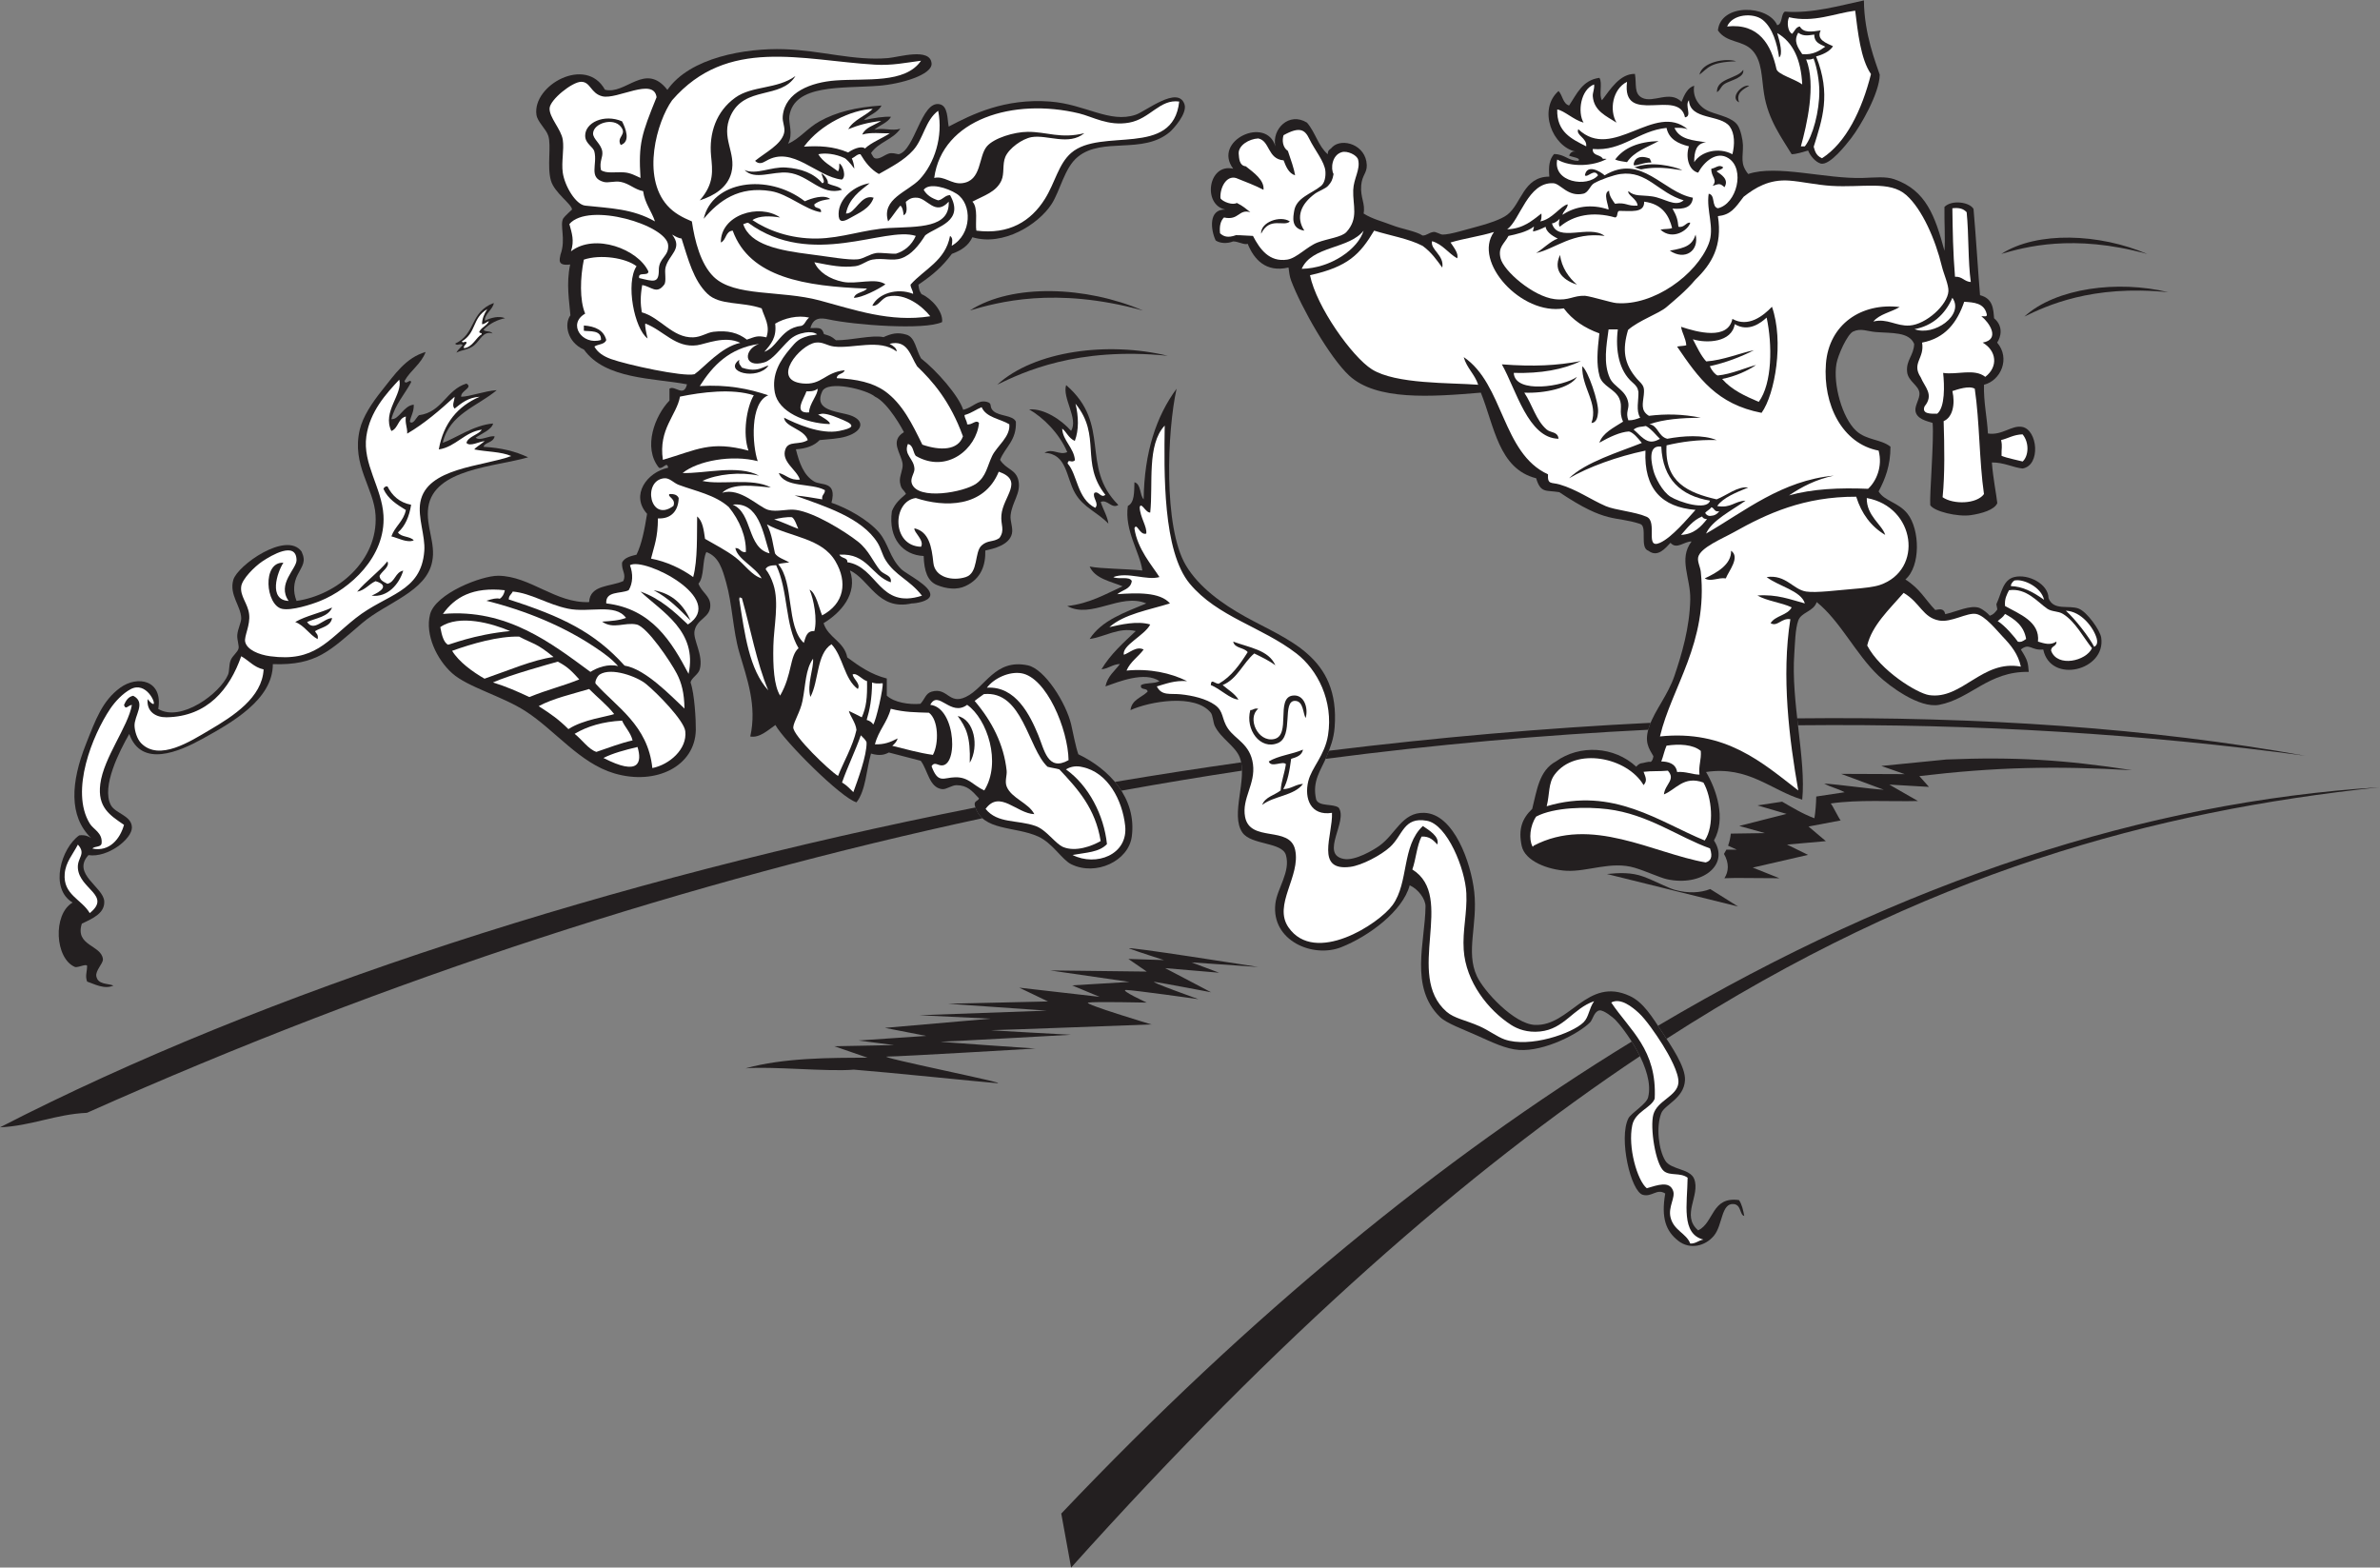 <?xml version="1.0" encoding="UTF-8" standalone="no"?>
<svg
   xmlns:dc="http://purl.org/dc/elements/1.1/"
   xmlns:cc="http://creativecommons.org/ns#"
   xmlns:rdf="http://www.w3.org/1999/02/22-rdf-syntax-ns#"
   xmlns:svg="http://www.w3.org/2000/svg"
   xmlns="http://www.w3.org/2000/svg"
   viewBox="0 0 802.013 528.227"
   height="528.227"
   width="802.013"
   xml:space="preserve"
   id="svg2"
   version="1.1"><rect x="0" y="0" width="802.013" height="528.227" fill="#808080" stroke="none"/><defs
     id="defs6" /><g
     transform="matrix(1.333,0,0,-1.333,0,528.227)"
     id="g10"><g
       transform="scale(0.1)"
       id="g12"><path
         id="path14"
         style="fill:#231f20;fill-opacity:1;fill-rule:evenodd;stroke:none"
         d="m 3327.3,1941.23 c 7.64,-17.89 41.5,-9.56 56.59,-19.98 25.16,-33.69 -48.28,-118.39 13.33,-129.86 28.11,-5.24 74.48,22.27 89.9,33.29 41.55,29.7 56.99,84.97 113.21,83.24 75.47,-2.31 118.61,-127.31 126.53,-199.78 9.15,-83.56 -22.14,-150.8 6.66,-213.1 17.48,-37.79 93.82,-120.79 146.51,-123.2 88.88,-4.05 132.26,122.81 239.74,73.26 34.52,-15.91 56.83,-52.78 83.25,-93.24 20.84,-31.91 58.53,-85.98 56.6,-119.87 -2.64,-46.38 -51.52,-61.6 -59.93,-83.24 -13.28,-34.19 -7.05,-91.82 9.99,-119.87 14.37,-23.7 63.14,-19.88 73.25,-46.614 15.96,-42.239 -33.99,-91.711 9.99,-129.856 40.51,19.414 33.49,86.379 103.21,76.582 7.33,-10.449 10.4,-25.125 13.33,-39.961 -11.51,1.485 -7.27,28.125 -26.65,29.961 -31.93,3.039 -27.6,-52.871 -49.93,-79.902 -22.42,-27.117 -61.14,-35.652 -89.9,-13.328 -31.75,24.636 -43.94,58.086 -33.3,119.871 -21.17,13.594 -33.52,-9.637 -56.61,-3.32 -30.58,8.351 -61.59,143.257 -36.62,193.117 6.86,13.73 45.44,35.61 49.94,53.27 17.81,69.78 -61.87,174.85 -83.24,196.46 -5.02,5.06 -29.3,25.17 -39.97,23.3 -13.18,-2.29 -16.97,-23.52 -23.3,-29.96 -27.21,-27.69 -114.74,-74.33 -179.8,-69.93 -33.34,2.26 -69.18,19.89 -106.56,36.63 -35.53,15.93 -76.8,30.7 -93.24,46.62 -77.99,75.65 -37.37,190.15 -36.61,279.7 0.15,17.9 -17.76,43.25 -39.96,53.27 -17.85,-65.88 -104.32,-129.32 -173.15,-156.5 -71.76,-28.33 -177.17,16.51 -166.49,109.89 4.47,38.93 39.09,80.79 26.65,123.2 -9.7,33.04 -87.58,24.76 -109.89,56.61 -31.59,45.08 13.86,135.34 -6.66,189.78 -10.82,28.73 -48.08,48.25 -63.26,79.92 -4.05,8.44 -4.91,27.04 -9.99,33.29 -39.95,49.27 -155.36,28.39 -203.11,6.66 3.25,26.72 28.24,31.7 43.28,46.62 -0.29,10.81 -19.85,2.34 -16.65,16.65 12.1,6.77 34.74,3 46.62,9.99 -37.44,25.48 -103.44,-1.69 -136.51,-13.32 5.16,25.92 23.4,38.75 36.62,56.6 -19.27,-0.71 -28.23,-11.72 -46.61,-13.31 22.75,38.29 55.25,66.83 86.57,96.56 -42.76,10.55 -78.42,-14.79 -116.54,-19.98 30.44,47.25 88.47,66.92 143.17,89.9 -66.28,27.53 -138.53,-40.24 -199.78,-6.66 56.75,6.52 96.43,30.1 139.85,49.95 -31.51,12.89 -69.48,19.31 -83.24,49.95 28.93,-5.75 91.84,-5.64 133.19,-10 -6.23,46.17 -45.67,101.29 -36.63,163.16 17.04,8.49 15.94,35.12 16.65,59.94 17.28,-4.92 12.71,-31.68 23.31,-43.3 1.59,119.4 31.91,210.06 83.24,279.71 -23.71,-106.23 -33.8,-349.64 23.31,-446.19 33.02,-55.82 93.02,-98.22 149.83,-129.85 106.9,-59.51 240.06,-100.06 226.43,-279.7 -2.29,-30.04 -11.23,-51.35 -19.98,-73.26 -13.87,-34.72 -37.97,-62.06 -26.64,-109.87 z m -632.09,1048 c -10.4,-32.6 31.48,-84.6 12.55,-115.77 -24.12,27.54 -68.28,57.28 -106.02,54.29 34.45,-19.86 75.65,-59.3 96.27,-107.95 -20.61,-8.99 -36.33,10.97 -57.56,-1.71 57.1,-2.6 54.16,-61.57 77.25,-101.86 21.09,-36.82 56.6,-48.02 84.27,-77.28 -1.77,17.48 -13.79,36.71 -19.35,54.82 16.6,7.79 27.44,-18.35 44.55,-7.54 -97.72,97.58 -15.85,202.55 -131.96,303 v 0" /><path
         id="path16"
         style="fill:#231f20;fill-opacity:1;fill-rule:evenodd;stroke:none"
         d="m 1092.61,2543.52 c 9.46,45.58 -16.72,88.89 -9.99,136.52 13.83,97.89 169.39,102.53 252.46,126.64 -32.53,15.2 -67.48,23.94 -112.62,26.52 2.65,11.8 23.71,9.2 28.07,26.35 -14.18,2.91 -37.62,-13.23 -48.05,-3.04 14.78,9.77 40.7,20.28 44.13,35.62 -48.43,-3.75 -96.84,-38.37 -127.37,-48.93 16.78,73.12 87.74,92.06 136.52,133.19 -31.26,-2.06 -67.96,-16.36 -89.9,-16.66 -1.65,15.59 31.04,22.65 13.32,33.3 -51.17,-15.42 -60.94,-72.24 -119.87,-79.91 -6.68,-4.58 -14.45,-25.28 -23.31,-16.65 2.61,15.15 10.66,24.86 9.99,43.28 -26.33,-2.55 -36.9,-38.52 -56.603,-36.62 9.922,37.81 33.263,62.19 49.943,93.23 -1.08,11.06 -14.53,-8.76 -16.65,3.33 15.06,27.12 41.86,42.5 53.28,73.26 -50.17,-14.68 -77.405,-56.04 -109.882,-96.56 -26.223,-32.74 -48.933,-67.37 -56.605,-99.89 -21.149,-89.66 36.039,-147.45 39.957,-216.44 6.511,-114.7 -96.582,-201.51 -199.782,-216.43 -9.902,25.01 -6.699,47.08 2.332,65.18 12.645,25.33 22.395,33.54 10.356,59.67 -38.309,52.52 -161.832,-34.77 -172.516,-71.57 -10.871,-37.45 19.004,-65.87 19.977,-96.57 0.359,-11.3 -8.973,-27.52 -9.988,-43.29 -0.731,-11.29 4.816,-26.43 3.332,-33.29 -2.141,-9.87 -15.203,-18.17 -19.977,-29.97 -4.809,-11.86 -2.684,-27.17 -6.664,-36.62 -20.047,-47.64 -119.598,-121.03 -176.473,-86.58 12.539,72.93 -52.398,85.76 -96.566,53.28 -44.598,-32.8 -61.566,-79.64 -86.57,-143.18 -37.289,-94.74 -43.93,-180.36 13.32,-236.41 -7.406,4.8 -16.055,8.36 -29.973,6.66 -45.187,-31.79 -76.285,-134.24 -16.644,-169.82 -50.602,-29.12 -45.098,-142.41 6.66,-163.15 9.902,-0.8 26.617,8.6 29.965,3.33 -0.239,-17.34 -5.336,-24.69 0,-39.95 17.59,-5.78 43.636,-20.68 66.597,-10 -15.175,5.75 -39.14,2.15 -43.285,23.31 -2.863,14.61 17.657,32.64 16.645,43.29 -3.418,36.1 -71.508,33.27 -53.278,89.9 28.649,13.38 58.329,26.86 56.61,56.6 -2.078,35.92 -82.988,69.1 -39.957,116.55 49.519,-7.19 110.222,41.25 109.883,69.92 -0.368,30.25 -41.848,35 -53.278,56.6 -24.453,46.24 22.133,137.04 46.617,179.81 30.707,-86.83 127.145,-44.08 183.133,-13.32 76.5,42.03 180.016,100.31 179.805,189.79 111.187,-3.51 143.801,33.98 225.82,103.77 61.371,52.22 162.729,79.18 177.079,155.95 z m 155.58,653.22 c -0.6,-14.67 -25.11,-29.47 -22.06,-44.81 13.77,7.56 35.93,13.05 50.69,6.3 -16.78,-2.94 -39.19,-12.78 -54.64,-29.36 6.98,-6.64 16.25,-0.92 22.94,-9.14 -23.39,7.34 -30.87,-16.85 -46.09,-29.7 -13.91,-11.74 -29.87,-11.03 -45.32,-18.76 3.29,6.78 10.96,12.77 15.86,19.25 -5.55,5.57 -13.75,-3.37 -19.06,3.5 53.71,24.96 36.14,79.29 97.68,102.72 v 0" /><path
         id="path18"
         style="fill:#231f20;fill-opacity:1;fill-rule:evenodd;stroke:none"
         d="m 3989.91,3556.14 c 8.41,7.55 -17.1,9.34 -23.31,13.31 3.05,5.84 6.19,11.57 16.65,9.99 -58.45,12.47 -96.29,106.15 -43.28,153.17 10.46,-10.62 10.5,-31.67 26.63,-36.63 19.68,29.16 33.54,64.13 76.58,69.93 8.8,-12.3 -2.12,-44.3 6.66,-56.61 20.92,27.31 45.27,67.29 83.25,66.6 4.44,-26.21 -2.93,-49.74 18.08,-60.4 28.3,-14.35 70.31,20 99.64,-10.27 7.52,18.9 16.27,36.57 32.12,40.7 -5.12,-29.04 12.6,-54.91 39.49,-65.44 24.35,-9.55 57.29,-15.01 70.39,-34.45 7.62,-11.29 13.05,-37.52 13.32,-49.95 0.67,-31.16 -7.85,-47.17 13.31,-73.25 72.14,24.34 195.44,-12.82 289.69,-9.99 31.15,0.94 57.73,4.4 79.91,-3.33 79.99,-27.86 102.86,-93 126.53,-180.82 2.4,28.96 -0.67,73.53 0,110.89 18.43,18.86 64.11,12.15 73.49,-5.15 5.93,-66.33 12.03,-166.9 16.42,-217.94 32.65,-8.37 33.58,-34.35 35.54,-58.33 24.68,-20.75 16.83,-48.17 7.74,-61.53 34.14,-40 9.09,-96.07 -33.29,-106.56 -1.02,-45.41 7.77,-81.01 9.99,-123.2 36.47,-5.49 59.65,21.52 86.57,16.66 39.13,-7.08 47.77,-97.21 1.08,-105.14 -22.41,1.93 -47.62,15.72 -77.66,15.23 2.8,-39.18 11.37,-80.57 13.69,-102.86 -7.46,-17.07 -39.41,-26.28 -66.97,-30.33 -33.35,-4.9 -92.99,9.41 -102.5,25.27 -2.21,24 9.84,165.25 5.94,207.81 -14.44,4.77 -39.92,9.63 -43.29,29.97 -2.27,13.71 11.27,31.57 10.09,45.44 -1.69,19.83 -28.74,29.64 -31.25,53.48 -3.11,29.73 16.94,41.62 17.84,70.89 -12.91,30.86 -56.69,26.76 -96.57,29.97 -22.31,1.8 -38.08,10.52 -57.78,1.28 -14.76,-6.91 -38.26,-59.32 -42.11,-81.19 -9.1,-51.66 14.39,-137.22 49.94,-169.82 26.27,-24.07 61.77,-20.56 86.57,-39.95 0.15,-47.87 -13.48,-81.96 -29.96,-113.21 14.79,-24.84 50.29,-27.24 73.25,-56.61 31.21,-39.91 33.4,-132.52 -5.55,-165.93 38.21,-24.5 49.26,-50.09 75.48,-77.13 8.3,1 21.68,6.43 25.33,-10.58 27.26,5.93 63.86,24.23 86.4,15.76 7.65,-2.87 21.36,-13.53 26.21,-19.73 9.89,3.61 12.5,7.57 18.62,15.18 1.19,2.02 -2.76,12.71 -1.71,14.89 12.32,25.66 15.65,60.6 44.93,67.72 35.47,8.61 86.24,-17.47 86.58,-53.28 12.83,-33.04 51.46,-16.57 76.58,-26.63 20.9,-8.38 53.84,-54.63 56.6,-73.25 12.36,-83.54 -128.36,-117.7 -146.51,-29.98 -31.13,-3.2 -34.38,17.82 -56.6,0 17.92,-28.23 17.92,-33.13 19.98,-56.61 -101.36,2.18 -146.75,-68.1 -226.42,-83.24 -50.25,-9.54 -126.04,47.5 -153.17,73.26 -57.89,54.94 -96.65,138.39 -156.5,186.46 -7.83,-24.1 -38.86,-25.16 -46.61,-46.62 -7.76,-21.43 -8.23,-59.1 -10,-83.24 -8.86,-121.82 30.39,-269.16 19.99,-369.59 -78.67,23.56 -135.83,85.98 -243.08,69.92 26.07,-43.98 51.24,-117.81 19.99,-173.14 40.52,-61.56 -30.67,-117.55 -119.33,-97.83 -16.87,3.75 -52.53,20.2 -80.57,28.71 -59.55,18.09 -119.24,-10.43 -173.04,-7.46 -46.44,2.53 -105.06,24.18 -113.2,63.25 -8.68,41.62 0.65,68.23 26.64,93.24 11.74,45.25 16.79,96.65 59.93,119.87 59.96,43.12 147.37,38.56 203.12,-13.32 2,2.91 6.88,6.76 10.35,8.22 10.97,1.48 19.1,5.26 25.99,3.96 4.13,2.09 6.19,8.32 6.94,14.45 -11.1,19.58 -24.33,35.78 -9.99,76.59 13.89,39.54 47.04,78.62 63.27,126.53 18.12,53.52 38.43,120.91 39.95,193.12 1.16,54.78 -30.41,102.5 3.33,146.51 -18.7,0.53 -37.49,-21.47 -53.28,-3.33 -12.51,-13.13 -32.31,-38.16 -55.59,-20.21 -23.23,6.98 -2.1,61.6 -20.92,67.82 -65.47,21.68 -82.87,-1.23 -204.58,80.37 -33.59,5.58 -47.02,-3.42 -58.54,35.17 -94.88,23.88 -105.66,131.86 -139.84,216.44 -125.83,-10.68 -264.32,-20.59 -332.97,43.28 -49.01,45.58 -120.41,170.82 -146.52,239.74 -4.21,11.12 -5.07,21.51 -6.65,33.3 -57.87,-13.42 -87.5,21.11 -103.23,59.94 -8.18,-3.75 -25.36,6.68 -37.13,5.98 -13.63,-5.65 -32.56,-5.44 -43.88,2.57 -12.78,27.54 -18.42,79.19 24.41,78.01 -58.1,11.91 -43.52,117.92 19.98,103.23 -53.22,71.13 83.93,134.73 106.54,56.6 -9.35,43.21 34.37,88.03 79.93,59.94 21.45,-24.74 28.23,-58.94 52.58,-79.99 0.47,12.84 5.27,10.24 11.83,18.59 24.69,23.49 84.77,5.74 86.79,-45.71 0.72,-20.75 -11.96,-25.09 -14.11,-51.94 -2.46,-30.38 10.91,-45.75 6.08,-70.7 22.09,-14.09 47.32,-19.86 73.25,-29.97 23.67,-9.22 59.87,-14.83 75.83,-25.67 10.3,-0.25 14.94,6.93 27.39,9.02 6.22,1.05 17.57,-6.66 23.31,-6.65 19.84,0 57.84,12.59 86.57,19.97 28.82,7.4 61.64,18.63 76.59,29.97 36.26,27.48 40.76,96.65 106.55,96.56 -2.3,27.82 0.25,43.22 11.95,57.07 27.5,-0.23 35.62,-17.36 61.3,-17.11 v 0" /><path
         id="path20"
         style="fill:#231f20;fill-opacity:1;fill-rule:evenodd;stroke:none"
         d="m 1259.54,2507.27 c 80.85,-0.75 145.38,-70.19 229.76,-66.59 2.19,44.42 54.77,38.46 86.56,53.28 7.68,18.44 -4.82,25.67 -3.32,46.61 6.26,12.61 21.41,16.32 36.62,19.98 13.11,27.14 20,62.14 26.64,103.22 -42.5,47.11 -0.7,105.1 53.28,116.54 -3.01,17.81 -12.69,-4.39 -23.31,0 -41.49,51.48 -9.83,132.22 26.63,169.82 v 29.97 c 13.25,9.84 36.29,-23.27 44.26,11.06 -84.21,15.99 -206.52,12.29 -260.34,87.72 -42.19,18.25 -50.78,64.69 -34.29,86.77 -2.73,34.6 -11.15,79.29 -0.66,128.45 -32.95,-4.23 -26.82,12.25 -24.49,24.83 14.65,40.08 -3.15,75.08 7.42,92.3 2.26,3.68 21.71,21.88 21.71,21.7 -0.04,13.49 -44.36,42.17 -53.28,73.26 -10.25,35.73 1.45,87.85 -6.66,113.21 -5.61,17.58 -27.39,34.87 -29.96,53.28 -10.43,74.66 125.33,150.01 173.14,63.26 52.7,-13.77 101.89,71.38 157.93,-0.46 57.16,82.27 198.16,105.98 295.05,102.86 94.44,-3.06 176.75,-30.03 262.91,-22.48 27.19,2.38 106.46,27.11 109.88,-13.32 2.46,-29.08 -78.13,-52.37 -133.18,-56.61 -93.69,-7.22 -213.76,4.85 -226.43,-76.59 -2.63,-16.88 10.59,-45.8 -3.32,-69.92 28.71,11.65 48.97,39.51 79.9,56.6 42.19,23.32 90.57,35.57 156.5,39.96 -9.64,-18.67 -32.5,-24.13 -44.5,-36.87 25.8,5.45 51.2,9.54 68.53,8.34 -8.63,-15.4 -27.75,-20.3 -42.11,-32.83 21.56,6.19 44.37,-3.91 65.63,2.58 -19.54,-28.18 -54.54,-33.2 -74.05,-61.41 4.92,-8.01 5.85,-12.69 11.9,-13.66 10.23,-1.62 20.83,7.87 32.12,12.07 8.79,3.28 18.45,-0.28 25.77,-1.42 40.97,9.44 56.96,135.43 103.22,126.53 21.99,-4.22 19.52,-38.01 23.31,-56.6 59.32,31.21 141.71,71.96 256.39,63.27 89.5,-6.8 150.46,-55.72 216.43,-33.3 25.48,8.66 106.68,74.51 123.19,26.63 8.12,-23.52 -29.2,-63.59 -36.62,-69.92 -68.34,-58.35 -170.54,-11.98 -233.07,-63.26 -34.11,-27.97 -44.02,-85.25 -66.6,-119.88 -33.42,-51.24 -122.19,-106.69 -199.79,-83.24 -10.14,-21.43 -27.6,-33.1 -51.87,-42.04 -25.1,-33.68 -50.44,-54.87 -84.65,-77.83 1.32,-11.44 2.58,-16.3 7.82,-23.94 25.01,-10.77 55.14,-43.74 52.08,-70.66 -44.51,-21.18 -223.29,-7.21 -286.67,6.7 -21.21,4.66 -39.02,4.66 -46.26,-21.98 23.1,0.48 29.07,2.26 34.26,-15.15 15.16,-4.78 17.65,-4.63 30.42,-15.53 37.9,-0.45 91.3,14.16 120.14,7.87 19.48,8.74 35.01,13.28 58.25,6.16 21.97,-6.73 23.74,-38.02 36.62,-59.93 39.68,-30.8 95.51,-94.84 106.55,-129.86 25.93,6.2 36.44,25.9 59.94,19.98 15.64,-3.95 4.21,-12.37 16.65,-23.31 15.31,-13.47 49.31,-10.04 56.61,-26.64 2.14,-47.65 -26.96,-64.06 -39.97,-96.56 15.73,-25.22 40.64,-23.59 46.63,-53.28 6.3,-31.32 -16,-52.55 -19.99,-86.57 -1.78,-15.23 6.72,-31.91 3.34,-46.62 -6.69,-29.11 -45.91,-38.06 -67.32,-42.73 1.04,-35.93 -9.94,-71.48 -50.35,-89.95 -21.1,-10.01 -48.03,-7.26 -72.13,2.82 -23.25,9.74 -32.11,34.74 -33.3,73.26 -51.18,2.05 -90.16,43.03 -80.37,113.21 8.81,21.79 22.11,31.56 35.64,43.78 -7.27,13.42 -12.19,9.83 -15.2,29.48 -2.23,14.53 8.43,32.43 6.66,46.61 -3.28,26.21 -33.78,57.53 3.33,79.91 -1.62,4.06 -39.14,74.07 -73.25,89.91 -20.41,17.77 -119.52,42.35 -133.19,13.32 -20.32,-43.15 23.94,-49.37 59.78,-57.45 49.16,-11.07 47.96,-41.95 0.9,-56.51 -19.5,-6.03 -44.24,-6.82 -67.35,-9.25 -13.48,-14.26 -33.9,-21.58 -59.93,-23.3 8.4,-33.88 19.56,-65.69 46.12,-81.42 18.1,-10.71 58.35,2.04 43.78,-53.72 40.09,-13.47 92.26,-42.82 119.88,-74.64 24.15,-27.84 26.7,-63.68 56.6,-93.22 12.61,-12.47 77.54,-43.4 73.25,-66.6 -2.86,-15.48 -38.33,-20.06 -46.61,-19.98 -86.38,-19.41 -106.79,60.99 -156.5,83.24 21.05,-59.17 -24.2,-107.75 -66.6,-133.19 11.62,-37.22 51.98,-45.69 59.94,-86.56 29.43,-21.63 59.19,-42.93 99.89,-53.29 v -43.28 c 18.25,-17.27 56.3,-23.33 84.96,-20.73 11.18,11.71 13.07,26.29 28.25,30.72 40.72,11.89 43.25,-33.95 86.57,-13.32 49.29,23.47 73.27,97.26 156.5,79.92 42.92,-8.95 96.94,-94.97 109.88,-149.84 3.47,-14.7 11.57,-57.74 18.08,-75.04 78.07,-37.13 148.02,-111.02 135.09,-207.99 -8.26,-61.89 -90.73,-100.65 -153.17,-69.92 -23.38,11.51 -47.11,53.5 -83.24,69.92 -58.88,26.76 -141.62,13.26 -159.83,76.59 -4.52,14.5 7.93,12.04 9.99,19.97 -18,19.41 -29.38,33.01 -56.6,33.3 -12.49,0.13 -26.02,-11.27 -36.63,-9.99 -32.74,3.94 -35.76,47.36 -54.06,71.69 -28.41,7.56 -56.48,14.61 -80.65,20.95 -10.67,-5.75 -22.87,-9.19 -45.09,-2.74 -11.93,-41.35 -13.13,-93.42 -36.63,-123.19 -38.27,10.3 -182.89,154.88 -205.06,195.43 -18.04,-12.32 -39.74,-33.38 -63.49,-29.06 17.49,78.39 -8.57,146.82 -27.91,213.1 -15.87,54.37 -17.56,122.03 -33.18,176.59 -9.07,31.67 -17.54,65.01 -49.95,76.58 -10.96,-22.33 -4.43,-62.16 -19.98,-79.91 8.47,-22.26 28.88,-30.32 29.97,-53.28 1.57,-33.24 -34.2,-34.47 -39.96,-66.59 -4.03,-22.47 23.1,-60.75 13.32,-96.56 -3.7,-13.56 -21.26,-21.62 -23.31,-33.3 10.25,-28.76 13.72,-97.2 13.32,-119.87 -1.6,-91.39 -100.27,-141.41 -206.44,-109.88 -86.94,25.81 -148.62,108.13 -223.09,156.49 -60.17,39.08 -146.77,61.04 -186.47,96.57 -38.72,34.65 -68.77,97.42 -55.9,148.51 13.29,52.78 130.29,98.28 172.44,97.88 v 0" /><path
         id="path22"
         style="fill:#ffffff;fill-opacity:1;fill-rule:evenodd;stroke:none"
         d="m 1623.49,3242.03 c 22.89,-3.37 36.42,-24.67 55.6,1.11 6.2,8.33 0.38,31.52 3.33,43.29 8.38,33.47 45.07,47 16.65,83.25 10.84,-6.15 16.75,-9.16 23.91,-9.95 16.88,-52.69 30,-105.6 65.47,-139.71 31.28,-30.1 86.36,-19.22 137.04,-36.81 6.74,-23.18 22.34,-43.17 11.96,-73.26 -23.84,5.42 -28.15,1.24 -49.39,-5.75 -22.44,17.4 -47.96,23.93 -84.21,19.8 -16.92,-1.95 -30.66,-13.38 -51.51,-14.05 -52.32,-1.66 -83.01,50.37 -129.86,63.27 -3.32,21.1 -4.12,39.08 1.01,68.81 v 0" /><path
         id="path24"
         style="fill:#ffffff;fill-opacity:1;fill-rule:evenodd;stroke:none"
         d="m 1675.76,2800.29 c -11.72,77.74 34.92,113.07 43.29,159.83 54.66,11.18 131.58,21.2 186.46,3.33 -18.11,-30.38 -28.61,-97.53 -13.32,-139.85 -96.63,25.74 -129.43,2.21 -216.43,-23.31 v 0" /><path
         id="path26"
         style="fill:#ffffff;fill-opacity:1;fill-rule:evenodd;stroke:none"
         d="m 1878.87,3396.06 c 5.51,1.3 9.69,4.49 13.03,3.1 159.78,-116.78 345.4,-7.28 423.17,-32.82 -10.74,-24.16 -29.13,-38.61 -50.23,-44.98 -9.82,-0.85 -39.54,3.29 -49.66,1.69 -17.04,-2.68 -31.54,-14.26 -46.62,-15.88 -23.96,-2.58 -74.07,6.84 -119.87,12.56 -78.79,9.83 -152.65,24.02 -169.82,76.33 v 0" /><path
         id="path28"
         style="fill:#ffffff;fill-opacity:1;fill-rule:evenodd;stroke:none"
         d="m 2032.4,3591.98 c 42.54,57.6 120.82,93.31 173.81,95.35 -17.98,-17.53 -48.98,-27.84 -61.83,-51.22 26.18,10.52 49.37,16.99 83.24,20.88 -19.85,-12.11 -40.24,-16.53 -47.82,-34.48 23.04,6.73 47.56,2.37 69.6,3.37 -17.74,-12.23 -47.66,-23.7 -62.74,-38.59 -5.32,5.48 -22.24,3.83 -42.61,-10.04 -37.57,16.15 -74.83,17.11 -111.65,14.73 v 0" /><path
         id="path30"
         style="fill:#231f20;fill-opacity:1;fill-rule:evenodd;stroke:none"
         d="m 4492.71,3899.1 c 13.75,1.78 9.2,29.03 19.51,34.26 68.5,-5.52 141.8,16.06 199.72,28.33 0.54,-85.89 30.94,-159.9 40.01,-187.91 -0.71,-46.94 -48.74,-130.26 -72.78,-161.04 -12.82,-16.41 -52.78,-67.84 -75.67,-63.73 -14.42,3.65 -28.15,21.3 -32.62,33.19 -12.95,-3.69 -28.99,-9.09 -41.56,-9.34 -24.31,40.48 -59.44,86.21 -69.92,153.09 -6.45,41.19 -4.5,83.16 -29.96,109.89 -24.83,26.05 -64.19,17.62 -86.58,49.94 6.96,69.21 127.21,64.84 149.85,13.32 v 0" /><path
         id="path32"
         style="fill:#ffffff;fill-opacity:1;fill-rule:evenodd;stroke:none"
         d="m 4366.17,3895.77 c 13.19,31.61 66.19,35.62 89.9,16.65 25.17,-20.14 36.54,-60.62 41.55,-95.08 9.76,7.84 2.4,38 -4.91,61.78 40.84,-23.53 60.33,-68.41 63.26,-129.86 -17.86,13.42 -62.09,25.2 -65.11,38.97 -13.37,60.81 -44.22,116.32 -124.69,107.54 v 0" /><path
         id="path34"
         style="fill:#ffffff;fill-opacity:1;fill-rule:evenodd;stroke:none"
         d="m 4522.67,3919.08 c 62.31,-14.42 115.02,9.88 167.21,16.64 6.68,-53.38 13.6,-122.3 39.94,-160.32 -22.74,-90.46 -63.11,-174.07 -123.91,-212.72 -16.67,7 -18.47,21.74 -20.91,29.07 21.52,68.99 44.51,132.68 6.07,228.34 15.37,3.97 34.16,12.1 42.73,25.73 -16.35,7.87 -43,16.33 -31.21,39.96 -22.03,-3.22 -43.21,-7.03 -52.65,9.99 -10.23,-1.47 -13.08,-12.09 -19.47,-18.47 -11.01,4.87 -13.95,29.21 -7.8,41.78 v 0" /><path
         id="path36"
         style="fill:#ffffff;fill-opacity:1;fill-rule:evenodd;stroke:none"
         d="m 4565.96,3812.52 c 6.43,-1.04 13.77,-0.18 18.67,2.36 9.26,-23.94 14.49,-59.09 14.63,-82.27 0.27,-51.29 -16.45,-114.46 -36.64,-139.85 -3.32,0 -6.65,0 -9.98,0 14.45,52.42 39.12,155.19 13.32,219.76 v 0" /><path
         id="path38"
         style="fill:#231f20;fill-opacity:1;fill-rule:evenodd;stroke:none"
         d="m 4422.06,3745.9 c -12.43,-7.49 -35.06,-17.42 -25.63,-41.96 -24.66,11.58 7.21,46.38 25.63,41.96 z m -33.06,61.87 c -66.62,-2.1 -70.94,-17.13 -92.81,-33.9 5.97,31.86 66.58,43.07 92.81,33.9 z m -48.53,-78.18 c -1.86,35.79 52.04,33.64 66.39,56.58 3.57,-18.38 -27.15,-25.45 -43.07,-33.28 -14.71,-7.23 -12.62,-16.7 -23.32,-23.3 v 0" /><path
         id="path40"
         style="fill:#ffffff;fill-opacity:1;fill-rule:evenodd;stroke:none"
         d="m 1525.51,2046.65 c 23.78,12.07 54.37,20.19 86.11,27.76 11.74,-38.79 4.65,-74.6 -86.11,-27.76 z m -412.48,330.77 c 47.9,33.28 131.85,9.19 176.48,-9.99 -92.76,-9.01 -153.6,-35.06 -157.05,-34.48 -9.53,5.18 -15.21,20.15 -19.43,44.47 z m 29.97,-59.94 c 49.77,17.93 116.75,37.34 169.31,35.95 34.38,-18.44 43.31,-15.3 86.99,-51.63 -51.35,-6.63 -117.87,-35.39 -174.44,-54.75 -29.72,17.03 -64.86,42.41 -81.86,70.43 z m 103.23,-79.91 c 42.23,18.82 139.63,45.81 163.88,52.53 26.47,-13.4 38.08,-27.4 54.28,-44.88 -43.28,-17.58 -77.83,-24.88 -126.13,-44.6 -31.86,14.75 -56.54,25.83 -92.03,36.95 z m 115.56,-59.93 c 36,19.49 84.8,30.49 127.51,43.28 20.91,-21.26 46.17,-40.89 63.26,-63.27 -18.54,-6.94 -77.58,-13.4 -115.62,-38.06 -24.85,24.64 -42.85,37.29 -75.15,58.05 z m 90.88,-69.93 c 32.04,19.01 71.26,30.84 119.87,33.3 7.89,-17.64 21.45,-29.6 26.64,-49.95 -30.09,-6.78 -60.77,-18.61 -91.54,-29.09 -19.91,6.59 -35.18,29.76 -54.97,45.74 v 0" /><path
         id="path42"
         style="fill:#231f20;fill-opacity:1;fill-rule:evenodd;stroke:none"
         d="m 2952.1,3063.29 c -150.65,36.56 -336.69,13.1 -430.97,-72.92 64.69,31.33 200.76,96.26 430.97,72.92 z m -62.96,114.5 c -142.41,61.25 -329.75,69.24 -437.09,0.21 69.02,20.06 214.02,61.32 437.09,-0.21 v 0" /><path
         id="path44"
         style="fill:#231f20;fill-opacity:1;fill-rule:evenodd;stroke:none"
         d="m 5428.22,3320.65 c -120.19,51.69 -278.32,58.44 -368.9,0.18 58.25,16.93 180.63,51.75 368.9,-0.18 z m 53.14,-96.64 c -127.15,30.86 -284.17,11.05 -363.74,-61.54 54.6,26.44 169.43,81.24 363.74,61.54 v 0" /><path
         id="path46"
         style="fill:#ffffff;fill-opacity:1;fill-rule:evenodd;stroke:none"
         d="m 3124.96,3512.58 c 23.39,-9.56 47.62,-18.28 69.15,-29.7 2.62,24.32 -24.4,43.3 -44.75,59.41 -16.47,1.53 -16.92,19.81 -17.94,31.85 -1.34,20.93 26.1,37.47 49.37,38.6 29.94,-5.98 23.14,-52.11 64.14,-55.38 5.79,-15.28 12.87,-32.99 29.09,-37.85 -2.56,16.42 -10.56,38.92 -18.2,61.54 -13.79,9.23 -14.97,27.87 -10.98,39.91 41.09,22.82 53.98,13.69 64.96,-9.16 13.54,-28.2 39.09,-58.12 40.81,-82.3 0.93,-13.34 -1.58,-29.12 -11.05,-36.87 -24.18,-19.81 -62.87,-29.43 -68,-63.6 -2.05,-13.64 -9.37,-44.19 25.78,-49.37 -22.67,34.45 -8.09,67.63 26.62,93.23 8.94,6.59 27.06,12.97 33.31,19.98 8.05,9.05 11.14,14.25 13.95,29.84 -7.61,13.27 -4.54,48.2 21.14,55.45 13.6,3.85 37.91,-7.12 40.92,-19.06 6.29,-25.04 -11.32,-47.21 -12.38,-77 -1.39,-38.58 14.28,-71.17 -17.02,-105.77 -12.09,-13.38 -47.55,-16.78 -73.25,-26.63 -26.52,-10.17 -52.49,-39.64 -76.59,-43.29 -45.36,-6.87 -69.24,26.43 -86.57,59.93 -17.52,0.46 -28.28,1.94 -42.83,1.9 -21.05,-7.5 -31.27,-3.56 -40.41,4.76 -1.91,18.56 1.52,31.78 9.99,39.96 38.07,-8.44 36.75,22.08 66.6,13.32 -10.76,8.43 -18.5,15.7 -34.23,23.43 -10.2,-6.36 -34.91,2.48 -41.25,11.58 -2.01,25.42 14.12,58.92 39.62,51.29 z m 688.48,-146.24 c 18.11,3.84 46.81,9.93 63.95,23.46 1.5,-2.82 -1.39,-2.76 -2.01,-12.23 5.92,0.57 19.89,5.57 31.82,11.86 1.57,-11.57 14.26,-21.86 30.78,-29.84 -17.58,-5.73 -39.8,-28.03 -54.62,-36.54 48.38,10.47 92.44,54.08 173.14,43.29 -38.95,29.7 -119.28,-18.55 -133.18,31.88 3.48,-0.95 14.14,4.78 19.5,11.6 -1.65,-8.47 -3.48,-15.87 0.48,-20.17 34.95,29.48 83.52,39.27 139.85,23.31 7.79,1.08 3.23,14.52 9.99,16.65 28.49,0.35 64.41,-6.7 63.25,23.3 47.61,-5.89 63.41,-37.55 70.68,-66.59 -8.52,-3.61 -17.47,-1.44 -29.43,-4.19 30.87,-28.17 70.46,-1.17 75.3,17.51 -9.72,2.63 -15.03,-13.66 -29.96,-9.99 -1.85,16.67 -3.27,25.17 -14.93,45.76 28.89,-2.27 49.49,2.92 51.55,27.5 -75.73,13.71 -129.87,112.79 -223.1,56.6 -11.85,10.51 -44.75,29.35 -49.94,0 6.42,-7.33 23.84,18.76 33.3,0 -26.95,-31.4 -114.91,-18.1 -103.22,39.96 34,-20.03 90.87,-17.33 124.96,1.37 -3.06,0.98 -9.42,-0.34 -10.08,1.06 -0.5,1.08 -0.65,1.27 -1.4,2.09 -7.29,7.94 -24.83,5.64 -23.58,22.11 74.46,-6.58 114.99,46.13 186.47,53.28 5.97,-28.44 28.99,-39.81 56.6,-46.62 -9.16,-27.47 -0.21,-61.14 23.31,-66.59 14.92,27.6 46.47,55.96 76.58,36.63 43.09,-27.68 20.67,-115.91 -26.64,-126.53 -16.65,3.32 -5.82,34.12 -23.31,36.62 -6.52,-43.27 15.96,-85.95 0,-126.52 -30.59,-77.87 -139.11,-157.36 -233.07,-149.85 -13.64,1.1 -60.59,16.14 -79.51,18.46 -30.25,1.02 -40.2,-13 -76.99,-8.47 -54.12,6.69 -128.63,70.99 -136.52,103.22 -7,28.65 9.02,35.8 19.98,56.61 z m 173.14,-123.2 c -19.89,16.74 -39.45,43.71 -42.62,75.19 -21.54,-44.62 16.2,-66.88 42.62,-75.19 z m 126.53,309.67 c 17.64,26.75 51.32,37.47 79.92,53.28 -50.64,-1.54 -87.66,-16.68 -109.88,-46.62 8.27,-3.94 19.6,-4.82 29.96,-6.66 z m 57.64,9.01 c -29.06,11.25 -40.98,-2.8 -40.98,-16.47 6.78,-3.18 27.02,7.69 44.48,6.5 0.88,1.58 -3.27,7.89 -3.5,9.97 z m 82.21,-28.99 c -22.79,9.58 -77.93,23.56 -121.91,6.37 4.63,0.42 12.04,-4.49 17.99,-4.64 51.32,10.29 90.8,-2.33 103.92,-1.73 z m 33.52,-163.26 c -8.88,-26.64 -23.91,-33.39 -65.21,-40.5 38.54,-26.18 74.69,0 65.21,40.5 z m 43.07,123.3 c 16.89,5.4 17.7,7.06 29.96,-3.33 12.25,20.17 -9.05,32.2 -19.97,39.96 4.98,3.9 13.61,4.14 16.64,9.99 -10.05,9.07 -19.83,-2.31 -29.96,-3.33 -0.84,-21.15 16.78,-27.11 3.33,-43.29 z m 529.43,-396.23 c 58.79,11.13 88.7,51.13 106.54,103.21 24.89,-1.58 49.68,-3.25 56.61,-29.96 3.36,-10.01 -7.42,-5.91 -13.32,-6.66 19.42,-14.93 49.37,-58.46 3.33,-66.59 34.96,-20.23 40.09,-60.82 6.66,-86.58 -28.17,22.07 -71.38,4.42 -106.55,9.99 3.29,-30.54 5.23,-86.42 -14.91,-103.11 -16.32,-0.39 -39.81,-1.03 -32.11,18.4 24.61,30.23 0.74,48.12 -9.7,73.59 -23.92,36.25 10.41,47.55 3.45,87.71 z m -1670.87,275.17 c 21.46,44.48 58.45,16.45 72.59,31.16 -24.42,16.13 -74.8,-1.99 -72.59,-31.16 v 0" /><path
         id="path48"
         style="fill:#ffffff;fill-opacity:1;fill-rule:evenodd;stroke:none"
         d="m 4196.36,2101.05 c 29.75,125.54 121.96,236.47 103.22,416.22 -1.26,12.11 -8.97,25.48 -6.66,36.62 5.04,24.45 61.4,47.26 89.89,63.26 84.04,47.19 177.72,90.46 309.67,89.9 13.48,-43.12 37.77,-75.45 73.26,-96.55 -7.52,25.8 -47.45,47.98 -46.62,93.23 123.52,-22.28 144.19,-181.81 33.3,-219.77 -15.25,-5.21 -43.35,-8.11 -66.59,-9.98 -40.28,-3.24 -94.85,-10.52 -119.87,-6.66 -33.64,5.18 -50.69,43.46 -99.91,36.63 29.37,-22.97 87.31,-34.58 96.57,-66.6 -36.85,9.76 -69.68,23.55 -119.87,19.98 24.64,-14.2 60.18,-17.52 86.57,-29.97 -10.6,-20.47 -41.51,-20.64 -53.27,-39.96 16.95,-10.17 28.1,14.01 49.96,9.99 -23.03,-143.86 -2.71,-304.43 19.97,-432.86 -90.33,69.61 -183.32,153.95 -349.62,136.52 z m 616,362.94 c 42.17,-24.81 48.05,-62.38 89.9,-69.93 30.66,-5.52 70.47,20.77 93.23,16.65 22.6,-4.09 53.01,-42.44 66.59,-56.6 22.33,-23.27 39.74,-44.85 46.62,-76.59 -97.59,18.5 -148.5,-84.19 -231.72,-71.99 -30.85,4.52 -123.76,62.3 -156.71,125.38 12.22,50.89 55.16,90.66 92.09,133.08 z m -449.52,36.63 c 6.66,17.81 37.3,53.34 13.32,69.92 1.14,-34.84 -36.3,-55.84 -66.59,-69.92 15.57,-9.6 33.74,2.87 53.27,0 v 0" /><path
         id="path50"
         style="fill:#ffffff;fill-opacity:1;fill-rule:evenodd;stroke:none"
         d="m 3883.39,1898.48 c 45.87,24.11 128.61,25.08 180.3,18.73 103.11,-12.68 178.57,-70.31 259.19,-99.19 7.8,-23.29 0.9,-31.9 -11.02,-35.47 -132.47,22.98 -289.27,119.06 -435.16,42.13 -0.63,-3.77 -3.34,-1.84 -3.32,0 -8.39,16.3 -6.09,50.22 10.01,73.8 z m 1339.05,520.36 c 39.02,-1.44 69.96,-42.43 77.91,-69.77 3.85,-14.5 -2.11,-19.24 -6.28,-21.47 -12.51,24.4 -48.64,70.94 -71.63,91.24 z m -138.85,62.29 c -1.25,5.08 8.03,16.03 11.48,14.49 21.11,3.3 65.16,-17.01 72.31,-49.14 -29.85,21.31 -54.94,33.55 -83.79,34.65 z m -4.86,-10.49 c 43.93,6.52 72.36,-30.06 96.56,-46.6 12.29,-8.41 27.42,-5.56 39.96,-13.33 31.25,-19.34 51.04,-58.85 73.26,-86.57 -14.87,-32.53 -87.35,-49.29 -103.22,-6.66 -0.92,13.13 14.23,10.19 13.32,23.31 -15.7,-9.91 -29.78,-5.03 -46.63,0 5.62,50.52 -47.43,69.83 -83.24,89.9 -1.79,18.44 4.48,28.82 9.99,39.95 z M 3910,1924.57 c 7.82,30.84 3.76,58.05 19.98,79.92 52.63,70.96 183.63,44.03 225,-26.52 8.91,10.9 6.54,16.89 0,33.67 20.7,2.61 40.09,0.8 61.35,2.84 20.6,-22.64 -7.15,-33.8 -9.98,-59.94 30.31,11.94 50,48.25 99.88,29.97 21.03,-36.38 28.59,-109.23 3.34,-146.5 -113.27,46.05 -231.61,136.97 -399.57,86.56 v 0" /><path
         id="path52"
         style="fill:#ffffff;fill-opacity:1;fill-rule:evenodd;stroke:none"
         d="m 5050.16,2392.64 c 6.59,6.17 12.52,8.59 18.58,18.07 25.14,-13.71 47.72,-29.98 53.28,-63.26 -9.81,-7.07 -13.64,-8.21 -20.7,-6.99 -7.43,10.52 -32.34,40.64 -51.16,52.18 z m -850.47,-354.85 c 5.02,12.73 7.84,27.67 13.32,39.95 32.13,4.86 67.08,3.19 86.57,-13.32 1.7,-22.79 -5.91,-36.27 -3.33,-59.93 -20.45,0.64 -33.91,8.26 -56.61,6.66 -2.98,21.96 -23.77,26.56 -39.95,26.64 v 0" /><path
         id="path54"
         style="fill:#ffffff;fill-opacity:1;fill-rule:evenodd;stroke:none"
         d="m 3700.23,3060.01 c 7.71,-27.8 27.91,-43.12 36.63,-69.93 -71.63,5.5 -208.45,1.08 -268.75,39.04 -49.97,31.47 -140.2,158.13 -156.44,237.84 96.06,21.35 126.24,52.68 162.13,112.7 40.75,-12.68 87.49,-20.24 122.63,-38.53 22.65,-16.5 35.63,-35.81 49.66,-54.92 5.54,31.81 -31.06,45.31 -25.78,66.81 27.28,-8.23 40.74,-30.29 63.26,-43.29 5.23,10.9 -9.92,29.95 -16.64,39.97 34.96,10.55 75.25,15.76 109.89,26.63 -54.55,-75.43 69.7,-211.67 176.46,-193.12 21.72,-29.34 52.47,-49.65 89.9,-63.26 -5.31,-45.34 -7.72,-78.04 0.47,-107.99 7.23,-26.41 38.86,-31.86 49.96,-56.61 9.59,-21.43 -2.33,-32.32 9.52,-58.5 -24.58,-15.89 -51.05,-28.05 -59.95,-53.28 25.6,14.53 52.61,27.08 74.69,28.43 10.87,-2.26 22.96,-16.94 32.65,-29 -55.68,-22.38 -142.23,-48.26 -183.92,-89.33 48.3,28.42 122.38,55.21 193.13,69.93 -4.32,-96.44 41.27,-142.97 126.53,-149.84 -19.41,-21.36 -59.5,-69.71 -89.9,-83.24 -39.04,-17.38 -5.05,53.12 -33.58,65.77 -28.9,12.81 -80.19,16.77 -103.66,27.08 -37.96,16.55 -73.44,42.07 -116.3,54.6 -21.18,6.19 -30.94,-1.36 -29.49,25.69 -116.57,53.25 -111.64,228 -213.1,296.35 z m 549.41,-449.51 c 15.74,17.54 29.64,36.95 53.27,46.61 1.45,-4.09 6.72,-6.84 12.44,-6.66 -15.23,-19.17 -32.94,-38.32 -65.71,-39.95 z m 63.25,3.32 c 14.42,33.33 65.54,58.77 99.89,83.25 -27.94,-0.9 -36.74,-19.73 -71.76,-13.59 15.09,21.57 48.58,34.56 78.43,46.89 -27.03,3.67 -54.99,-20.47 -79.91,-29.98 -71.33,16.37 -132.27,43.11 -126.53,136.53 37.63,8.98 78.63,14.59 126.53,13.32 -34.43,14.17 -85.04,10.76 -124.77,3.32 -23.16,5.93 -23.43,33.99 -45.05,36.64 35.96,12.87 81.61,16.05 129.86,16.64 -47.29,9.32 -88.04,9.95 -131.14,4.72 -21.94,13.28 -14.99,32.04 -12.95,53.01 2.04,21.02 -0.9,23.59 -17.03,40.13 -33.58,38.79 -37.44,74.09 -22.78,123.93 27.46,24.32 78.05,41.22 97.33,57.9 17.6,15.24 48.84,40.27 72.6,68.86 41.89,40.25 68.89,85.63 57.25,160.9 31.7,3.4 42.48,18.94 65.15,49.12 29.15,22.73 64,44.38 114.66,40.78 31.41,-2.23 68.67,-10.92 106.55,-13.32 79.43,-5.02 147.66,13.96 189.8,-23.3 40.06,-35.44 73.73,-112.46 89.9,-179.82 4.69,-19.49 17.6,-47.4 16.65,-63.25 -2.09,-34.61 -56.55,-83.93 -98.15,-86.69 -33.9,-2.25 -56.44,18.97 -91.65,10.1 15.61,18.8 45.07,23.74 66.59,36.62 -96.71,11.57 -178.75,-43.6 -186.45,-143.17 -7.99,-103.18 40.97,-202.22 133.18,-219.76 10.53,-40.08 -5.7,-77.35 -26.64,-96.56 -70.75,3.05 -140.69,0.05 -199.78,-16.65 32.5,21.88 68.3,40.47 113.21,49.94 -131.12,-12.05 -225.25,-89.96 -322.99,-146.51 z m 140.34,305.23 c 34.23,47.43 56.76,181.27 26.27,268.22 -21.86,-23.01 -59.95,-53.23 -100.01,-30.7 -11.31,-54.48 -88.6,-33.69 -129.85,-19.98 3.04,-16.93 11.66,-28.29 13.31,-46.61 -5.56,-1.98 -12.1,-1.38 -23.31,-3.34 54.3,-80 101.04,-145.85 213.59,-167.59 z m -466.65,91.01 c -31.95,-23.83 -157.14,-44.49 -159.82,9.99 68.38,-1.79 124.86,8.33 169.81,29.97 -60.64,-11.5 -118.93,-14.5 -199.9,-8.38 36.15,-63.78 66.43,-186.79 143.29,-188.08 -1.82,18.59 -19.77,14.55 -29.96,23.32 -27.12,23.34 -36.25,62.79 -56.6,93.23 49.83,-2.18 116.08,11.09 133.18,39.95 z m 36.63,-116.54 c 14.19,0.72 15.68,17.64 16.65,26.64 2.62,24.36 -25.95,107.57 -39.95,116.54 -1.39,-54.98 41.06,-92.99 23.3,-143.18 v 0" /><path
         id="path56"
         style="fill:#ffffff;fill-opacity:1;fill-rule:evenodd;stroke:none"
         d="m 4935.56,3436.27 c 18.55,1.91 27.95,-1.52 36.13,-9.99 5.71,-56.82 3.11,-124.67 10.48,-176.48 -16.78,0.98 -21.17,14.34 -39.95,13.32 -5.09,61.55 -5.83,115.01 -6.66,173.15 z m 0.04,-462.15 c 12.58,4.07 42.09,14.47 56.57,5.98 12.46,-84.1 11.14,-181.98 23.3,-266.39 -18.95,-25.68 -77.59,-26.6 -104.59,-7.98 5.92,58.64 4.57,129.68 2.64,192.44 22.77,9.31 29.69,43.18 22.08,75.95 z m 124.3,-163.73 c -0.58,20.7 2.59,22.31 -1.15,39.85 18.71,4.6 31.66,13.81 54.32,14.46 17.62,-21.22 15.2,-54.99 0.19,-68.63 -11.25,3.1 -39.51,8.48 -53.36,14.32 v 0" /><path
         id="path58"
         style="fill:#231f20;fill-opacity:1;fill-rule:evenodd;stroke:none"
         d="m 4386.38,1743.35 c 37.31,-0.24 74.64,-0.47 111.95,-0.71 -22.46,8.95 -44.91,17.91 -67.37,26.86 46.56,10.71 93.13,21.44 139.69,32.15 -17.68,8.67 -35.37,17.35 -53.05,26.03 32.71,2.89 65.43,5.8 98.13,8.7 -14.6,12.33 -29.21,24.66 -43.8,36.99 27.09,5.13 54.18,10.27 81.28,15.41 -5.39,6.06 -19.7,36.76 -25.1,42.81 70.48,10.29 152.09,4.43 220.35,6.24 -24.1,13.83 -48.19,27.67 -72.28,41.49 33.39,-1.92 66.79,-3.84 100.18,-5.78 -8.09,9.1 -16.18,18.17 -24.28,27.26 192.64,22.9 343.98,26.11 537.88,14.92 -170.59,26.43 -297.19,34.11 -469.4,27.07 -54.88,-5.45 -109.76,-10.9 -164.63,-16.34 19.7,-6.88 39.41,-13.77 59.11,-20.65 -53.59,0.22 -107.19,0.44 -160.77,0.66 22.51,-8 85.45,-32.12 107.96,-40.11 -37.21,2.15 -113.53,13.44 -150.73,15.58 17.62,-9.63 33.94,-12.29 51.57,-21.92 -23.87,-3.6 -47.74,-7.22 -71.61,-10.82 -0.49,-19.48 -1.87,-37.88 -4.64,-54.85 -29.18,10.6 -54.98,26.58 -81.63,41.82 -20.76,-3.13 -41.53,-6.27 -62.29,-9.4 24.48,-7.16 48.96,-14.31 73.43,-21.47 -39.83,-10.15 -79.67,-20.29 -119.51,-30.44 21.68,-6.03 43.35,-12.08 65.02,-18.11 -28.78,-0.43 -57.56,-0.86 -86.34,-1.3 -1.11,-10.45 -3.34,-20.71 -6.98,-30.53 7.33,-3.34 14.66,-6.67 21.98,-10 -8.76,-0.02 -17.52,-0.03 -26.28,-0.04 -1.79,-3.66 -3.8,-7.24 -6.04,-10.75 13.34,-23.08 12.14,-44.58 1.03,-61.46 9.06,0.24 18.11,0.47 27.17,0.69 z m -2227.9,-484.59 c 87.12,-6.78 317.57,-30.71 361.13,-34.09 43.56,-3.39 -308.86,67.11 -276.92,67.11 31.94,0 374.58,20.32 374.58,20.32 0,0 -255.52,17.42 -238.1,17.42 17.42,0 328.13,17.42 328.13,17.42 0,0 -217.79,11.61 -200.37,11.61 17.43,0 403.63,14.52 403.63,14.52 0,0 -174.23,52.27 -159.71,55.18 14.52,2.9 148.09,0 148.09,0 0,0 -69.69,31.93 -52.27,31.93 17.43,0 182.94,-23.22 182.94,-23.22 0,0 -130.67,46.46 -110.34,43.56 20.32,-2.9 142.28,-26.14 142.28,-26.14 -38.72,20.33 -77.43,40.66 -116.15,60.98 45.49,-3.88 90.99,-7.74 136.48,-11.61 -23.24,8.71 -46.46,17.42 -69.69,26.13 56.14,-3.88 112.27,-7.74 168.42,-11.62 0,0 -348.46,55.18 -325.23,46.47 23.23,-8.71 87.12,-29.04 87.12,-29.04 -30.01,0.97 -60.02,1.94 -90.02,2.9 15.48,-10.64 30.97,-21.3 46.46,-31.94 -81.31,0.97 -162.61,1.94 -243.92,2.9 66.79,-9.68 133.58,-19.35 200.36,-29.03 -48.39,-2.9 -96.79,-5.81 -145.18,-8.72 23.22,-9.67 46.46,-19.35 69.69,-29.04 -67.76,7.75 -135.51,15.49 -203.26,23.24 24.19,-11.62 48.39,-23.24 72.59,-34.85 -84.21,-1.93 -168.42,-3.86 -252.63,-5.81 83.24,-5.8 166.48,-11.61 249.72,-17.42 -107.43,-3.87 -214.87,-7.74 -322.31,-11.61 60.01,-2.9 120.02,-5.81 180.03,-8.71 -89.05,-7.75 -178.1,-15.49 -267.14,-23.24 34.84,-6.77 69.69,-13.55 104.53,-20.32 -57.11,-3.88 -114.22,-7.74 -171.32,-11.62 30,-3.87 60.01,-7.74 90.01,-11.61 -50.33,-0.97 -100.66,-1.93 -150.99,-2.9 28.07,-9.69 56.14,-19.37 84.21,-29.04 -92.22,0 -213.14,0.06 -308.54,-26.89 64.84,5.8 208.84,-9.03 273.69,-3.22 z m 1903.77,494.53 c 110.48,-27.38 220.96,-54.77 331.45,-82.15 -23.45,14.71 -46.88,29.41 -70.31,44.12 -24.23,-9.63 -56.12,-11.53 -89.98,-1.92 -16.62,4.71 -51.28,23.18 -78.78,33.3 -30.53,11.23 -61.82,9.75 -92.38,6.65 v 0" /><path
         id="path60"
         style="fill:#231f20;fill-opacity:1;fill-rule:evenodd;stroke:none"
         d="m 219.91,1149.62 c 771.106,344.35 1531.71,586.97 2263.57,744.68 -7.71,6.91 -13.79,15.72 -17.62,27.18 C 1548.27,1739.58 670.344,1457.74 0,1112.96 c 79.555,3.65 140.359,33 219.91,36.66 z m 2614.95,814.31 c 102.26,18.52 203.88,35.39 304.82,50.66 -0.13,7.29 -0.75,14.3 -2.08,20.95 -106.41,-15.07 -212.83,-31.56 -319.02,-49.45 5.91,-7.05 11.37,-14.44 16.28,-22.16 z m 516.23,80.45 c 277.83,36.28 550.05,60.46 815.59,73.56 0.83,3.09 1.84,6.33 3.04,9.75 0.92,2.6 1.91,5.2 2.99,7.8 -266.95,-13.11 -539.5,-36.96 -813.31,-70.6 -1.78,-4.63 -3.63,-9.19 -5.46,-13.79 -0.9,-2.26 -1.86,-4.5 -2.85,-6.72 z m 1194.16,84.9 c 451.28,4.69 880.59,-22.77 1281.98,-77.01 -388.36,69.79 -824.28,99.52 -1283.94,94.49 0.65,-5.84 1.3,-11.67 1.96,-17.48 z M 2707.75,0 c 526.49,586.844 999.71,1000.49 1437.98,1292.82 -6.38,12.97 -13.54,25.44 -20.76,36.87 C 3644.08,1035.51 3160.04,639.297 2682.85,136.543 L 2707.75,0 Z m 1505.16,1336.79 c 657.38,423.43 1237.03,575.67 1802.17,635.8 -587.48,-36.92 -1202.57,-234.84 -1823.69,-602.9 3.82,-5.82 7.68,-11.78 11.63,-17.83 3,-4.59 6.36,-9.67 9.89,-15.07 v 0" /><path
         id="path62"
         style="fill:#ffffff;fill-opacity:1;fill-rule:evenodd;stroke:none"
         d="m 4839.93,3130.63 c 44.46,8.24 76.89,36.34 95.63,79.22 31.09,-43.19 -46.46,-98.11 -95.63,-79.22 z m -529.4,-464.86 c 4.28,6.22 11.38,7.86 15.69,14.65 8.13,-1.86 7.09,-12.88 19.97,-9.99 -3.1,-5.06 -10.51,-10.96 -18.88,-11.31 -7.49,-2.01 -12.78,1.01 -16.78,6.65 z m -244.03,464.17 c 7.77,0 15.54,0 23.3,0 -6.7,-53.5 3.53,-104.74 36.68,-133.6 10.86,-9.45 13.4,-13.76 15.46,-24.13 0.76,-22.01 -6.86,-47.5 4.47,-65.37 -8.91,-3.3 -17.55,-6.86 -29.96,-6.66 -7.51,20.41 2.21,28.34 0,43.28 -4.92,33.04 -36.06,40.18 -46.63,63.27 -17.01,37.2 -8.96,81.79 -3.32,123.21 z m 63.27,-253.06 c 11.18,8.58 21.5,6.42 30.97,8.97 13.52,-6.89 26.49,-24.15 35.62,-32.57 -11.5,-6.34 -21.59,-9.1 -31.96,-4.63 -13.33,5.76 -25.61,20.82 -34.63,28.23 z m 69.92,-43.29 c 3.9,-82.67 49.18,-123.96 123.19,-136.52 -7.91,-26.4 -78.4,-3.55 -99.89,9.98 -20.65,13.02 -39.04,48.93 -43.28,66.6 -2.75,11.46 -17.35,65.87 19.98,59.94 z m -909.01,449.51 c 25.75,58.6 119.41,49.3 156.49,96.56 -13.63,-45.86 -81.87,-95.14 -156.49,-96.56 v 0" /><path
         id="path64"
         style="fill:#ffffff;fill-opacity:1;fill-rule:evenodd;stroke:none"
         d="m 3936.64,3685.99 c 17.64,-2.86 41.82,-26.61 66.59,-33.29 -15.52,25.82 -7.7,83.76 26.63,96.56 1.48,-11.45 -4.04,-20.8 -3.32,-29.96 2.91,-37.19 34.18,-50.05 59.94,-66.6 -18.69,31.59 -10.05,84.74 26.63,103.22 -14.09,-113.33 131.53,-14.85 146.51,-89.9 19.21,3.2 -1.6,29.72 9.99,43.28 2.43,-51.06 80.33,-35 103.22,-66.59 12.63,-17.43 12.85,-44.83 6.66,-69.93 -35.29,18.91 -79.79,6.69 -96.56,-19.97 -0.12,26.74 5.29,47.98 29.96,49.94 -31.87,5.47 -66.28,6.18 -79.9,36.63 12.86,0.66 24.53,0.12 33.29,-3.33 -83.55,69.72 -189.25,-82.69 -276.37,0 -7.45,-15.33 22.55,-21.78 19.98,-43.29 -36.78,18.72 -74.93,36.06 -73.25,93.23 z m -126.53,-303 c 32.46,23.23 52.15,119.97 116.54,116.54 18.43,-0.98 36.53,-35.09 75.76,-26.52 13.5,2.94 17.18,20.71 27.45,26.52 17.25,9.75 50.22,21.08 66.6,23.31 67.67,9.19 94.92,-47.34 159.83,-66.59 -21.7,-18.12 -48.32,5.52 -79.91,9.98 -28.01,3.96 -43.74,-0.9 -59.93,13.32 -3.09,-9.85 22.43,-19.65 23.3,-36.62 -26.49,-2.07 -28.36,9 -57.04,4.74 -4.04,5.95 -15.26,19.38 -14.94,32.87 -16.45,-5.21 -0.98,-36.93 -1.27,-47.61 -44.12,15 -84.87,7.9 -116.54,-13.31 1.33,8.66 13.2,16.59 13.25,26.52 -18.07,-3.5 -39.15,-38.07 -69.86,-43.17 3.84,3.93 3.77,11.77 3.33,19.98 -23.84,-18.34 -46,-38.36 -86.57,-39.96 v 0" /><path
         id="path66"
         style="fill:#ffffff;fill-opacity:1;fill-rule:evenodd;stroke:none"
         d="m 4279.6,3105.01 c 34.62,-10.65 98.27,-8.25 105.78,38.24 35.23,-21.04 66.05,3.31 80.67,16.65 14.61,-68.07 14.46,-166.26 -19.96,-213.1 -33.82,14.52 -68.26,29.79 -92.55,57.9 35.35,7.09 64.87,21.17 85.89,35.33 -21.84,-5.12 -63.5,-23.62 -97.13,-26.5 -6.26,1.98 -15.08,12.46 -19.96,23.49 40.89,9.06 77.79,23.27 111.57,40.35 -34.12,-6.8 -77.98,-25.36 -120.56,-28.31 -13.58,14.47 -23.74,36.96 -33.75,55.95 z M 4545.98,3880 c 13.58,-10.28 27.46,-6.17 40.44,-4.72 -0.26,-19.16 12.84,-23.66 27.92,-30.59 -14.28,-10.14 -31.4,-21.4 -58.37,-18.85 -10.25,15.65 -23.02,32.41 -9.99,54.16 v 0" /><path
         id="path68"
         style="fill:#ffffff;fill-opacity:1;fill-rule:evenodd;stroke:none"
         d="m 1443.39,3327.4 c 8.95,26.9 2.32,45.69 -4.04,68.91 49.03,56.8 246.04,-2.67 249.73,-53.27 2.12,-29.13 -23.65,-31.39 -23.59,-62.93 0.06,-34.23 -13.01,-29.09 -49.67,-20.32 -3.89,17.21 23.16,3.49 23.31,16.64 -25.97,56.14 -134.81,97.77 -195.74,50.97 z m 851.7,-487.15 c 14,-2.65 12.6,-20.69 19.97,-29.97 79.1,-46.04 153.85,18.64 159.83,83.24 -7.75,9.67 -17.94,-6.25 -29.97,-3.32 -0.56,9.43 -6.1,13.87 -6.66,23.3 16.72,4.38 28.44,13.73 43.29,19.98 11.31,-26.43 46.35,-29.13 69.93,-43.28 3.41,-31.36 -31.55,-55.35 -43.29,-79.92 -13.01,-27.23 -15.11,-52.07 -39.95,-69.92 -30.4,-21.84 -147.84,-43.6 -163.16,0 -4.72,13.41 6.93,26.04 6.65,36.62 -0.68,26.52 -27.82,35.78 -16.64,63.27 v 0" /><path
         id="path70"
         style="fill:#ffffff;fill-opacity:1;fill-rule:evenodd;stroke:none"
         d="m 1659.8,3716.96 c -38.08,-94.18 -46.07,-116.54 -40.65,-204.11 -11.99,5.49 -25.09,13 -41.46,14.1 -21.07,1.41 -45.52,-3.68 -58.43,5.88 -4.66,22.3 5.36,31.53 3.33,46.61 -2.69,19.99 -24.29,31.93 -23.31,46.62 1.7,25.33 50.78,40.15 69.93,16.65 17.37,-21.31 -12.07,-25.58 0,-46.62 25.84,8.68 12.23,42.43 3.33,59.94 -45.7,19.36 -93.61,-3.36 -93.23,-36.63 0.23,-20.25 20.21,-27.29 23.3,-39.96 8.05,-33.01 -15.31,-65.69 23.31,-76.58 11.91,-3.36 27.51,3.05 43.29,0 21.94,-4.23 35.17,-19.43 56.6,-23.31 4.24,-31.27 21.15,-49.89 29.97,-76.58 -57.34,32.54 -113.14,33.03 -176.47,39.96 -23.99,2.62 -51.79,49.7 -56.61,83.24 -3.9,27.13 3.78,58.04 0,83.24 -3.99,26.62 -34.87,56.78 -33.3,79.91 1.48,21.73 57.24,66.66 79.92,66.6 23.66,-0.06 23.79,-29.21 53.27,-36.62 36.73,-9.25 130.3,49.17 137.21,-2.34 z m 297.16,-1067.48 c 12.04,3.65 33.39,7.02 45.22,5.7 7.31,-4.25 12.67,-22.86 15.89,-29.32 -11.48,3.62 -46.15,20.06 -61.11,23.62 z m -24.81,423.85 c 16.77,19.21 31.74,36.31 27.5,71.21 23.33,13.89 56.92,21.94 85.71,15.36 -11,-10.13 -9.41,-16.23 -18.72,-20.75 -30,-3.22 -44.85,-19.4 -60.55,-37.8 -9.43,-11.05 -18.2,-22.22 -33.94,-28.02 z m 592.69,-303.01 c 65.18,-22.71 10.8,-62.04 6.66,-109.87 -2.2,-25.39 9.7,-37.05 -5.06,-57.92 -15.68,-10.83 -29.25,-4.62 -44.89,-18.67 -18.83,-16.92 -7.57,-69.31 -39.96,-79.91 -33.02,-10.82 -78.25,-1.54 -82.08,36.11 -4.16,40.8 -11.24,78.67 -47.78,87.09 -2.62,-9.86 25.97,-30.07 16.65,-46.62 -74.88,1.93 -72.93,115.2 -13.32,123.2 72.51,-23.69 172.29,-24.96 209.78,66.59 z m -639.31,-203.11 c -14.26,-2.05 -13.57,10.84 -26.64,9.99 5.84,-28.84 50.33,-47.15 66.59,-76.58 -25.23,7.31 -42.65,35.1 -66.59,53.27 -24.19,18.36 -51.03,31.62 -76.58,46.62 -3.24,22.29 -5.85,45.21 -19.97,56.6 -0.78,-43.67 1.74,-110.35 -10,-153.16 -29.56,21.48 -67.8,39.35 -106.54,46.61 8.38,33.8 16.99,51.81 17.46,101.7 34.1,-1.92 51.71,20.02 52.46,51.47 -3.36,7.74 -11.47,10.73 -23.32,9.98 -6.47,-6.69 17.26,-11.44 9.99,-29.96 -59.38,-44.18 -79.34,64.61 -23.3,69.92 13.8,1.31 23.89,-11.94 36.63,-16.64 43.96,-16.24 91.85,-25.26 126.64,-56.07 27.37,-33.66 44.44,-74.81 43.17,-113.75 z m 476.15,945.64 c 20.04,148.62 200.21,203.17 366.27,163.15 34.07,-8.2 73.7,-32.83 126.53,-23.3 53.23,9.59 77.66,60.21 126.52,53.27 -15.42,-143.24 -197.62,-64.69 -273.03,-129.85 -32.28,-27.91 -40.46,-74.86 -66.59,-116.54 -35.11,-56.01 -90.41,-90.56 -173.14,-79.92 -3.32,18.43 5.18,57.97 -10,73.25 29.56,15.72 59.9,24.2 73.26,53.28 8.11,17.66 2.04,41.19 9.99,59.94 9.15,21.58 42.59,45.88 66.59,49.94 39.55,6.69 93.81,-22.63 133.19,9.99 -59.82,-15.08 -95.3,3.63 -143.18,3.33 -34.29,-0.21 -85.16,-15.59 -103.22,-36.63 -22.07,-25.7 -12.43,-87.85 -63.26,-93.23 -26.77,-2.83 -44.4,19.22 -69.93,13.32 z m -33.3,296.35 c -40.3,-58.65 -139.49,-44.12 -216.43,-49.95 -60.93,-4.62 -127.37,-29.12 -133.18,-89.91 -1.6,-16.66 7.13,-28.52 3.32,-43.28 -7.54,-29.26 -47.18,-48.77 -73.25,-69.92 9.03,-9.35 18.5,-5.77 27.39,-0.43 67.44,40.52 127.6,-39.91 191.91,-46.97 11.94,6.7 3.13,36.21 -6.2,40.74 -1.25,-9.06 1.45,-10.06 -3.33,-19.98 -17.64,13.43 -38.44,23.71 -49.94,43.28 17.1,3.86 43.46,1.18 66.7,-9.8 2.83,-1.34 13.4,-11.07 24.31,-26.62 -0.61,10.38 -3.36,19.57 -6.32,25.71 8.06,3.75 14.19,11.73 21.85,10.71 12.02,-20.17 25.97,-38.4 46.63,-49.94 31.14,17.84 63.05,33.83 86.57,59.93 26.42,29.34 30.31,75.4 63.26,99.9 13.06,-65.01 -9.42,-133.38 -46.62,-173.15 -29.84,-31.9 -97.78,-49.18 -79.91,-106.55 10.95,12.24 19.83,27.21 30.26,39.14 1.56,1.78 7.25,-3.87 8.9,-23.51 13.91,6.54 4.15,32.63 5.9,34.07 8.94,7.33 14.53,11.06 28.2,10.24 26.09,-1.58 46.25,-47.25 79.91,-10 3.05,-67.25 -76.42,-62.83 -149.84,-66.59 -63.32,-3.25 -119.77,-25.82 -183.13,-26.64 -68.48,-0.88 -125.43,21.28 -163.16,46.62 17.05,11.75 45.59,10.55 69.93,6.66 -53.49,36.59 -150.74,6.12 -149.84,-63.26 14.11,5.85 11.39,28.55 29.96,29.96 43.11,-118.94 183.34,-140.75 339.63,-146.51 -8.52,-10.34 -28.97,-8.76 -33.29,-23.3 19.6,-0.19 61.83,21.56 79.75,34.01 -24.16,17.69 -73.21,-0.67 -107.26,6.3 -34.07,6.97 -61.33,24.61 -72.38,49.59 44.46,-8.6 69.05,-13.83 103.22,-10 15.64,1.76 28.6,13.95 43.28,16.66 27.67,5.1 50.23,-4.59 73.26,3.32 25.43,8.75 44.41,32.54 60.63,58.25 29.48,22.41 100.23,34.7 62.57,101.59 -13.64,-0.8 -17.54,-11.32 -29.97,-13.32 -16.06,5.02 -28.97,13.19 -36.63,26.63 13.81,19.1 60.21,4.79 83.25,-9.99 39.85,-25.55 38.88,-102.64 -12.39,-131.43 1.64,11.14 3.32,19.96 -4.26,24.88 -11.54,-62.82 -64.88,-83.85 -99.89,-123.2 0.55,-9.43 6.1,-13.87 6.66,-23.3 -40.97,16.24 -88.8,0.41 -103.23,-29.97 15.97,-2.15 22.86,19.49 39.96,23.31 44.04,9.81 87.18,-25.37 106.56,-49.95 -101.39,-16.18 -193.07,16.8 -279.71,39.95 -98.55,26.35 -215.17,8.59 -267.76,59.71 -33.18,32.28 -48.14,91.38 -55.21,140.08 -23.62,10.02 -44.66,20.68 -62.14,40.26 -65.07,72.9 -26.82,211.41 12.19,266.07 139.85,160.95 326.95,101.12 512.78,89.91 43.06,-2.6 78.58,5.13 116.53,9.99 z m -479.47,-283.03 c 13.13,51.47 -27.77,87.49 -2.02,143.84 35.27,77.11 127.29,40.49 163.99,100.51 -46.52,-33.87 -109.2,-23.85 -151.99,-54.56 -48.48,-34.79 -66.81,-90.07 -61.31,-147.35 3.44,-35.97 8.93,-69.59 -28.59,-112.36 36.27,11.47 70.36,32.48 79.92,69.92 z m 99.88,-46.62 c 44.02,-7.21 87.55,-47.7 126.54,-53.27 2.6,14.82 -17.87,6.56 -16.65,19.97 13.51,10.07 24.98,10.88 39.95,13.33 -15.43,12.35 -47.45,1.8 -63.99,-5.72 -94.4,72.88 -234.61,51.02 -255.66,-44.23 38.3,45.39 88.2,83.28 169.81,69.92 z m 43.29,46.62 c 53.6,-5.49 83.42,-59.62 136.53,-43.29 -8.38,9.99 -24.55,9.6 -36.05,16.46 2.48,7.46 -8.99,21.51 -16.07,25.26 2.6,-11.56 11.28,-23.05 2.17,-25.07 -20.71,24.98 -53.13,37.1 -92.06,39.73 -36.76,2.48 -74.95,-19.31 -104.4,-6.43 25.78,-26.38 70.86,-2.66 109.88,-6.66 z m 155.93,-115.13 c 23.78,13.67 50.92,24 60.51,51.87 -32.76,10.31 -46.14,-41.5 -69.93,-39.96 7.58,37.92 34.44,56.57 59.93,76.58 -37.53,-5.68 -77.78,-37.23 -78.56,-76.86 -0.44,-22.94 10.43,-21.74 28.05,-11.63 z m 118.63,-336.78 c 0.7,7.21 -7.72,14.08 -17.87,19.29 46.23,11.72 52.94,-31.45 69.63,-56.85 38.75,-37.23 83.51,-87.69 115.89,-177.07 -12.48,-35.98 -57.77,-36.41 -102.58,-20.99 -25.2,51.24 -49.88,103 -94.37,134.96 -30.44,21.87 -71.98,30.91 -122.06,33.13 0.74,12.58 17.12,9.52 19.98,19.98 -50.52,-5.11 -57.69,-38.38 -106.55,-33.29 -80.81,8.41 -6.7,97.65 33.3,103.22 17.81,2.48 28.91,-7.94 46.62,-10 48.71,-5.66 114.67,20.51 158.01,-12.38 z m -790.66,232.15 c 42.13,13.98 105.44,4.49 133.18,-16.66 -28.37,-42.68 -5.35,-158.71 27.91,-182.64 -2.85,12.23 -7.59,31.89 -5.67,37.75 46.35,-17.75 76.48,-62.43 130.94,-54.88 21.41,2.97 70.38,25.24 109.11,5.98 -49.14,-10.37 -92.2,-63.07 -115.78,-79.24 -28.9,-7.22 -171.7,24.16 -211.04,38.37 -19.02,6.86 -33.97,16.59 -42.02,31.55 9.12,6.43 26.25,4.83 29.97,16.66 -6.4,24.68 -27.7,34.44 -56.6,36.62 0,-4.44 0,-8.88 0,-13.32 13.86,-2.39 44.68,3.05 43.28,-23.3 -47.41,-14.35 -85.61,40.49 -39.95,66.59 -14.36,33.84 -12.61,91.45 -3.33,136.52 z m 735.87,-1225.34 c 8.6,34.68 31.14,55.43 39.95,89.91 35.78,-9.19 62.26,-8.78 96.56,-10 24.08,-17.59 25.73,-77.64 9.99,-106.55 -35.12,4.84 -70.53,15.12 -102.71,22.91 5.89,4.85 11.76,11.37 13.63,18.7 -19.5,-9.99 -33.66,-15.43 -57.42,-14.97 v 0" /><path
         id="path72"
         style="fill:#ffffff;fill-opacity:1;fill-rule:evenodd;stroke:none"
         d="m 1725.7,2766.99 c 38.64,31.3 124.95,46.68 189.8,29.97 -13.76,39.61 -20.34,147.77 26.63,166.49 -48.99,16.48 -103.35,27.6 -173.14,23.3 33.17,52.3 75,95.93 149.84,106.55 -39.69,-13.94 -39.78,-62.42 13.32,-46.61 21.59,6.43 42,36.72 63.16,56.47 11.67,10.9 24.12,15.97 40.07,18.82 11.76,2.1 22.57,1 30.42,-4.5 -9.8,-2.55 -16.15,-2.21 -22.46,-4.03 -24.89,-7.23 -30.19,-13.65 -46.05,-32.34 -25.15,-29.61 -47.21,-64.75 -38.5,-111 9.1,-48.34 75.84,-77.37 138.36,-79.46 5.27,4.98 -23.36,21.01 -29.15,24.04 2.63,-0.02 7.17,2.49 13.12,2.2 14.75,-0.69 37.22,-10.39 50.56,-16.03 33.05,-13.98 23.64,-20.64 -10.06,-27.52 -47.24,-9.65 -110.08,18.58 -139.53,33.5 1.87,-23.69 51.24,-28.65 59.94,-56.6 -21.6,-13.61 -48.55,-0.74 -56.6,-23.31 -11.23,-31.45 28.69,-51.26 36.62,-76.59 -25.87,-2.55 -34.22,12.4 -53.28,16.65 15.02,-38.26 82.1,-24.45 116.54,-43.28 0.55,-10.54 -8.85,-11.13 -6.65,-23.32 -22.88,3.77 -45.34,7.95 -69.93,10 75.96,-27.54 169.87,-55.94 209.78,-119.87 8.56,-13.72 11.92,-30.31 19.97,-43.29 24.94,-40.23 60.81,-49.71 92.26,-90.36 -109.24,-35.08 -111.38,72.68 -188.77,84.67 1.27,12.38 -14.93,8.71 -20.03,19.01 70.99,4.39 80.59,-52.6 129.86,-69.92 3.62,18.15 -17.78,19.27 -26.63,29.96 -18.26,22.05 -29.03,51.72 -56.62,73.26 -32.37,25.29 -108.87,73.23 -156.49,79.91 -22.13,3.1 -47.57,-6.1 -69.93,0 -23.95,6.55 -70.61,57.67 -116.53,43.29 27.22,25.96 80.48,17.03 123.19,13.32 -46.73,25.42 -126.48,5.59 -173.15,16.64 38.01,17.62 95.3,23.28 143.19,13.32 -53.02,28.51 -137.26,4.85 -193.13,6.66 z m 213.1,-129.86 c 59.33,-32.5 138.36,-33.97 173.15,-93.23 31.14,-53.02 22.43,-107.01 -33.59,-136.81 -7.31,16 -15.47,57.98 -31.84,64.91 10.87,-24.15 20.07,-76.32 12.16,-104.57 -19.93,1.05 -21.87,-15.87 -26.64,-29.97 -45.07,41.5 -24.13,153.2 -64.83,199.07 7.18,2.65 22.19,3.24 28.05,4.62 -11.51,6.57 -30.15,12.39 -36.1,22.7 -5.71,23.33 -6.65,45.87 -20.36,73.28 z m 116.55,-339.63 c 2.39,-22.86 -16.15,-65.98 -6.66,-96.56 21.67,40.49 15.2,109.1 53.27,133.19 29.34,-30.59 31.85,-88.02 66.59,-113.21 7.82,12.85 -10.28,23.99 -13.31,36.63 10.36,5.78 24.15,-13.49 36.62,-16.65 0.77,-42.29 -1.76,-65.5 -13.31,-91.52 -11.57,6.13 -19.56,9.92 -32.65,16.12 2.83,-12.33 17.69,-30.12 19.22,-48.12 -8.87,-40.7 -34.36,-84.43 -46.51,-116.22 -22.29,13.61 -114.79,102.55 -113.21,123.2 1.09,14.29 17.94,39.1 23.31,66.6 8.34,42.72 7.32,79.26 26.64,106.54 z m -16.65,675.94 c 5.85,-0.07 20.22,-0.73 27.91,6.63 2.85,-12.93 -21.41,-38.61 -21.25,-59.91 -41.69,-3.46 -11.63,36.78 -6.66,53.28 z m -96.05,64.74 c -6.42,0.47 -15.61,-7.95 -32.79,-9.72 -9,-0.93 -20.19,-0.04 -34.32,4.91 -2.96,5.92 -9.29,8.47 -6.66,19.98 -41.58,-31.39 45.75,-53.02 73.77,-15.17 v 0" /><path
         id="path74"
         style="fill:#ffffff;fill-opacity:1;fill-rule:evenodd;stroke:none"
         d="m 1942.13,2217.59 c -48.28,52.72 -59.5,142.5 -73.25,229.75 -0.14,8.52 2.48,4.06 6.66,3.32 22.05,-77.83 37.05,-162.73 66.59,-233.07 z m 262.5,19.97 c 5.1,-2.6 14.37,-3.34 26.6,-2.02 2.83,-8 -16.66,-96.41 -23.83,-104.31 -2.15,4.63 -8.95,9.53 -16.44,11.67 7.54,24.64 13.31,53.53 13.67,94.66 z m -28.44,-133.64 c 6.06,-6.49 11.95,-10.79 14.47,-17.82 1.05,-33.05 -23.02,-97.07 -33.43,-125.87 -7.75,7.02 -14.67,16.31 -28.62,24.28 13.79,39.48 33.66,80.04 47.58,119.41 z m -214.07,429.99 c 31.13,-65.02 21.47,-150.57 56.6,-209.77 -22.84,-19.3 -15.67,-66.59 -46.61,-119.87 -15.52,25.41 -18.31,73.75 -17.07,125.99 1.15,48.41 15.05,109.03 0.13,154.82 -4.8,14.71 -11.05,27.97 -19.7,38.85 3.78,8.43 14.76,9.66 26.65,9.98 z m -109.89,153.17 c 65.82,6.98 76.36,-70.15 93.23,-123.2 -57.73,14.41 -42.51,101.76 -93.23,123.2 v 0" /><path
         id="path76"
         style="fill:#ffffff;fill-opacity:1;fill-rule:evenodd;stroke:none"
         d="m 1739.02,2384.08 c -34.83,32.86 -69.86,65.54 -119.87,83.24 54.82,-51.63 144.66,-100.37 121.57,-208.08 -42.48,80.55 -92.79,164.72 -208.14,178.11 -2.14,32.11 36.13,23.81 56.6,33.29 11.04,17.9 11.41,42.06 3.34,63.27 35.8,21.5 246.41,-84.99 146.5,-149.83 z m 612.68,-203.12 c 20.43,39.22 51.37,-31.31 93.22,0 50.88,-35.66 87.38,-146.21 43.29,-216.43 -28.07,12.72 -39.01,33.87 -73.25,33.3 -29.68,-0.49 -43.42,-17.63 -59.99,27.93 4.98,8.54 10.93,6.16 18.01,3.54 50.9,-18.8 45.92,144.55 -21.28,151.66 z m 99.88,-146.5 c 24.48,41.81 11.05,109.58 -30.48,118.12 21.13,-28.81 32.56,-51.35 30.48,-118.12 z m -799.13,436.18 c 37.3,-19.3 65.03,-48.18 93.23,-76.58 -17.48,39.13 -45.12,68.09 -93.23,76.58 v 0" /><path
         id="path78"
         style="fill:#ffffff;fill-opacity:1;fill-rule:evenodd;stroke:none"
         d="m 1286.18,2447.34 c -0.15,10.14 7.03,12.95 9.99,19.98 46.16,-3.98 87.22,-32.35 139.85,-43.28 53.48,-11.13 119.55,14.31 146.51,-23.32 -17.6,-6.6 -37.74,-8.01 -60.58,-9.39 28.7,-20.35 56.99,-0.9 87.21,-7.25 26.85,-5.64 86.22,-94.3 101.66,-123.94 12.09,-23.17 18.97,-49.01 19.51,-88.59 -34.99,32.92 -99.33,100.24 -151.45,108.58 -76.09,84.42 -158.39,124.14 -292.7,167.21 z m 1361.86,-422.87 c 9.41,-2.79 20.55,-3.87 29.96,-6.66 47.36,-50.32 91.28,-99.16 104.45,-181.19 -22.43,-12.86 -62.91,-27.97 -94.46,-15.26 -19.81,7.98 -42.51,43.54 -69.92,53.27 -46.16,16.39 -96.25,5.47 -126.53,43.28 35.78,49.01 78.44,-11.61 123.19,-13.31 -13.93,28.31 -58.05,40.03 -69.92,69.92 -5.23,13.2 1.24,28.29 0,39.96 -7.05,66.41 -37.23,125.04 -80.97,176.4 6.3,4.53 8.35,6.78 23.39,17.19 98.27,9.61 111.34,-137.14 160.81,-183.6 v 0" /><path
         id="path80"
         style="fill:#ffffff;fill-opacity:1;fill-rule:evenodd;stroke:none"
         d="m 1119.69,2410.71 c 29.95,42.2 75.35,68.94 156.5,59.93 -1.79,-9.65 -5.94,-16.95 -12.75,-21.58 -7.72,2.48 -18.86,-0.21 -33.87,-5.05 100.04,-24.97 194.38,-64.15 273.04,-116.54 24.95,-16.61 43.03,-29.71 59.98,-48.66 -24.55,6.65 -52.96,-3.63 -69.97,-14.61 -98.04,71.84 -210.63,160.7 -372.93,146.51 z m 1375.18,-186.46 c 18.18,24.43 56.69,41.36 86.57,36.63 63.94,-10.1 118.53,-141.82 119.88,-219.77 -52.61,-29.7 -61.29,26.31 -76.59,63.27 -20.93,50.56 -57.04,124.65 -129.86,119.87 z m 199.78,-206.44 c 13.44,7.93 27.4,9.31 41.12,5.91 65.02,-13.13 101.64,-84.05 108.62,-148.36 7.97,-73.41 -73.37,-103.87 -133.08,-73.98 34.69,6.36 66.99,6.52 87.08,27.51 -7.53,72.82 -46.01,147.86 -103.74,188.92 z m -1045.53,3.33 c -11.14,108.34 -91.43,154.86 -143.18,213.1 -3.32,3.74 3.6,19.2 9.99,23.31 29.78,19.11 94.74,-5.61 116.55,-23.31 29.14,-23.66 96.72,-92.85 99.88,-119.87 5.35,-45.76 -40.7,-84.94 -83.24,-93.23 v 0" /><path
         id="path82"
         style="fill:#ffffff;fill-opacity:1;fill-rule:evenodd;stroke:none"
         d="m 4073.15,1428.45 c 23.79,12.81 53.29,-11.32 69.94,-26.65 17.68,-16.28 42.93,-52.81 59.93,-79.91 15.12,-24.11 42.16,-71.95 39.96,-96.56 -3.06,-34.03 -53.45,-44.28 -63.27,-79.91 -9.01,-32.66 5.37,-126.1 26.64,-143.19 15.84,-12.718 40.9,-2.796 59.93,-16.644 -0.84,-66.699 -17.15,-141.984 39.95,-156.484 -12.64,-1.778 -18.46,-10.403 -33.29,-10 -10.04,26.394 -42.03,32.781 -49.95,66.601 -6.15,26.317 12.76,49.512 6.66,66.59 -9.34,26.152 -39.57,14.504 -66.59,6.66 -23.67,18.918 -48.67,103.747 -36.63,159.827 7.26,33.79 48.05,43.42 56.61,66.6 6.2,123.85 -62.71,172.6 -109.89,243.07 z m -2841.39,1752.8 c -7.93,-11.87 -13.32,-25.42 -13.13,-38.18 7.53,0.52 12.07,6.37 17.46,7.87 -5.15,-12.12 -19.18,-15.2 -24.76,-27.46 2.36,-4.91 7.44,-0.37 6.28,-6.08 -14.11,-7.33 -22.47,-32.3 -44.59,-34.9 -2.9,5.86 7.02,9.38 6.42,14.82 -3.32,4.27 -8.84,-3.43 -11.92,2.19 38,23.4 25.31,58.52 64.24,81.74 z m 1487.08,-239.07 c 7.9,-32.34 8.87,-66.32 -1.73,-94.12 -16.09,7.16 -21.35,23.6 -31.94,31.19 1.59,-30.66 29.85,-48.61 32.29,-79.92 -9.09,-8.88 -16.58,5.11 -18.6,-8.31 25.05,-27.32 23.42,-88.68 69.8,-112.06 11.04,10.54 -7.89,26.16 -2.22,37.6 10.67,6.69 16.62,-14.57 27.85,-4.72 -64.57,81.59 -8.72,148.39 -75.45,230.34 z M 196.914,1827.64 c 21.852,-24.57 -2.203,-32.44 0,-59.94 4.231,-52.83 85.586,-68.53 29.965,-113.21 -20.594,35.22 -67.957,46.24 -63.262,99.89 2.531,28.94 19.953,47.59 33.297,73.26 z m 792.473,1045.52 c 17.693,6.72 16.773,32.07 36.633,36.63 -2.54,-18.07 4.1,-26.97 3.33,-43.29 44.74,26.29 82.66,59.4 119.86,93.23 -0.03,-10.36 -7.87,-21.69 0,-29.96 17.38,13.7 33.92,28.23 63.27,29.96 -55.01,-23.79 -91.26,-66.34 -103.23,-133.18 42.5,6.34 65.43,44.38 108.7,49.95 -7.55,-12.44 -34.84,-17.25 -38.77,-33.3 8.69,-10.61 32.62,3.71 46.14,4.34 -12.61,-10.16 -24.01,-16.43 -26.16,-20.99 30.58,-6.05 67.86,-5.4 93.23,-16.65 -72.12,-26.85 -213.75,-28.9 -229.75,-116.54 -7.07,-38.71 12.8,-85.21 9.99,-123.2 -7.79,-105.28 -95.442,-108.3 -173.142,-169.82 -72.941,-57.73 -104.308,-111.55 -216.441,-96.55 -28.672,3.83 -58.91,16.39 -63.262,36.62 -3.039,14.14 13.477,41.56 9.988,69.92 -3.343,27.24 -23.269,45.1 -19.976,69.93 2.508,18.93 33.531,49.97 53.273,63.26 22.953,15.45 85.84,52.37 86.578,3.33 0.332,-22.1 -50.261,-60.51 -19.98,-103.22 -51.543,2.33 -29.465,71.35 -13.32,96.56 -54.164,2.57 -44.996,-107.44 -3.328,-116.54 23.675,-5.17 73.433,10.61 96.558,19.98 74.633,30.25 165.902,111.02 159.832,216.43 -4.015,69.73 -53.254,130.17 -43.289,199.78 8.977,62.75 50.051,107.61 83.239,143.18 9.49,-37.32 -43.755,-80.59 -19.973,-129.86 z M 802.922,2347.07 c 2.637,11.52 -3.699,14.06 -6.66,19.98 15.551,9.98 39.406,11.65 43.289,33.29 -21.879,-0.67 -45.938,-36.02 -63.266,-9.98 23.117,10.17 53.524,13.06 63.266,36.62 -29.399,-13.89 -65.856,-20.73 -93.238,-36.62 24.054,-9.26 35.019,-31.59 56.609,-43.29 z m 146.508,146.5 c 36.648,-11.09 12.64,-26.64 -9.992,-36.62 39.582,-5.15 69.442,28.22 79.922,63.26 -20.434,-3.98 -20.235,-28.6 -39.962,-33.29 -8.578,4.74 -18.839,7.79 -19.98,19.97 5.785,11.88 26.715,22.95 19.98,36.63 -22.996,-28.06 -53.253,-48.85 -76.582,-76.58 20.52,3.89 29.707,19.12 46.614,26.63 z m 76.59,179.81 c -5.81,-28.61 -27.668,-41.15 -36.633,-66.59 16.313,-3.74 40.203,-17.43 56.603,-9.99 -9.15,10.82 -32.39,7.57 -39.95,19.98 18.39,16.01 28.54,40.27 33.29,69.92 -29.79,5.72 -47.959,23.07 -59.932,46.62 -5.73,0.18 -8.539,-2.57 -9.988,-6.66 11.328,-25.3 33.93,-39.33 56.61,-53.28 z M 387.422,2183.04 c -1.68,0.18 -6.93,2.55 -14.234,12.43 -3.188,-32.51 21.535,-46.35 47.597,-45.97 103.785,1.54 160.074,71.54 189.012,154.29 19.308,-10.66 31.949,-27.99 56.609,-33.3 -3.652,-71.24 -77.074,-118.31 -136.523,-153.17 -48.297,-28.33 -127.324,-80.11 -173.145,-33.3 -10.218,10.44 -16.074,30.34 -16.644,43.28 -1.192,26.65 30.414,59.11 -3.332,76.59 -12.949,-2.59 -18.532,-12.55 -23.309,-23.3 4.383,-14.01 10.934,0.01 19.981,0 -9.762,-55.1 -71.403,-132.91 -79.914,-199.79 -7.508,-58.96 24.312,-79 59.933,-103.22 -9.648,-35.31 -36.871,-68.92 -79.914,-59.94 5.516,6.7 21.899,2.52 23.313,13.32 2.683,26.61 -20.68,34.75 -29.973,49.95 -50.441,82.53 7.223,223.84 51.805,290.12 12.222,18.18 31.484,38.68 51.351,49.36 39.903,21.44 65.863,-38.21 57.387,-37.35 z m 2417.108,194.38 c 37.84,33.2 99.02,43.05 153.17,59.93 -25.36,29.19 -84.15,26.73 -133.19,23.31 12.56,10.75 34.05,12.56 36.63,33.3 -5.84,13.02 -34.68,3.06 -46.62,9.99 37.31,13.71 83.61,-9.26 116.54,0 -18.97,29.88 -55.77,70.75 -63.26,123.2 5.91,16.25 13.22,-18.74 29.96,-13.33 2.43,17.57 -15.81,41.38 -16.64,66.6 3.78,15.02 15.05,-14.52 26.63,-13.32 7.75,72.55 -9.1,170.88 36.63,219.77 -1.58,-118.17 -5.3,-317.3 63.26,-399.58 70.25,-84.29 181.89,-108.81 269.72,-176.47 53.39,-41.14 93.66,-120.11 79.91,-206.44 -8.21,-51.52 -41.46,-81.61 -49.96,-116.54 -10.66,-43.85 6.2,-88.39 59.95,-79.92 2.26,-55.97 -43.52,-148.38 46.61,-136.51 28.64,3.77 76.82,28.97 99.9,49.95 32.97,29.99 34.16,77.1 93.22,66.59 51.8,-9.22 97.03,-122.05 99.9,-183.14 2.39,-50.85 -9.96,-93.21 -6.66,-143.18 5.34,-81.19 62.41,-152.87 119.87,-189.79 16.09,-10.34 40.78,-20.02 73.25,-16.64 61.18,6.33 82.53,57.89 136.51,76.58 -13.53,-19.47 -12.85,-39.53 -26.63,-53.28 -28.3,-28.23 -136.45,-65.52 -199.78,-43.29 -18.51,6.5 -39.89,22.97 -63.26,33.29 -34.88,15.43 -63.69,19.61 -83.25,36.64 -107.04,93.25 24.56,290.55 -86.58,359.61 9.28,26.25 11.2,59.84 23.32,83.24 21.01,1.04 29.99,-9.96 39.95,-19.97 5.94,20.43 -21.53,36.13 -36.62,46.61 -54.16,-50.13 -35.05,-142.6 -76.59,-199.79 -34.81,-47.92 -195.97,-152.57 -263.04,-56.6 -39.95,57.14 31.49,129.37 16.64,196.46 -13.69,61.89 -114.13,17.16 -126.53,83.24 -8.69,46.34 26.81,82.63 19.98,133.19 -6.82,50.54 -44.61,62.35 -63.26,89.9 -16.94,25.01 -9.74,43.26 -33.3,59.93 -21.63,15.31 -56.1,23.63 -86.57,26.64 -26.43,2.62 -47.55,-4.51 -59.94,19.98 23.37,6.6 44.43,15.5 76.59,13.32 -41.56,20.55 -94.46,32.3 -153.17,26.64 9.6,22.59 29.68,34.69 43.28,53.27 -18.18,9.26 -35.29,-8.26 -49.94,-13.31 -5.74,23.59 52.59,48.84 66.59,76.58 -33.14,9.79 -75.09,-0.36 -103.22,-6.66 z m 326.32,-183.14 c -9.91,15.62 -26.29,24.78 -39.96,36.63 37.57,15.7 51.04,55.52 79.91,79.91 18.6,-9.14 37.49,-18 53.27,-29.96 -16.64,38.85 -66.17,44.81 -106.54,59.93 3.53,-17.54 27.72,-14.45 36.62,-26.63 -19.85,-31.21 -40.71,-61.4 -73.25,-79.92 -10.07,0.09 -19.22,14.1 -19.98,-3.33 24,-9.33 48.73,-35.58 69.93,-36.63 z m 99.88,-109.88 c 40.51,17.06 9.07,107.48 43.29,106.56 21.45,-0.59 19.59,-31.58 26.64,-43.29 7.33,24.74 -3.6,60.96 -33.3,56.6 -43.07,-6.32 -2.66,-100.73 -46.61,-109.88 -41.39,-8.61 -68.66,53.36 -39.96,76.59 -10.18,2.4 -12.14,-3.41 -19.97,-3.34 -13.5,-49.08 25.23,-102.07 69.91,-83.24 z M 3294,1981.18 c -19.74,-1.34 -29.34,-12.83 -49.94,-13.32 11.81,20.37 16.06,48.31 19.97,76.59 13.61,4.15 27.08,8.44 29.97,23.3 -27.04,-11.81 -62.62,-15.07 -86.57,-29.96 5.96,-16.93 35.02,2.32 43.29,-6.66 -3.29,-23.35 -11.4,-41.89 -13.33,-66.6 -15.42,-12.32 -39.25,-16.25 -46.61,-36.62 29.12,23.04 81.3,23.02 103.22,53.27 v 0" /></g></g></svg>